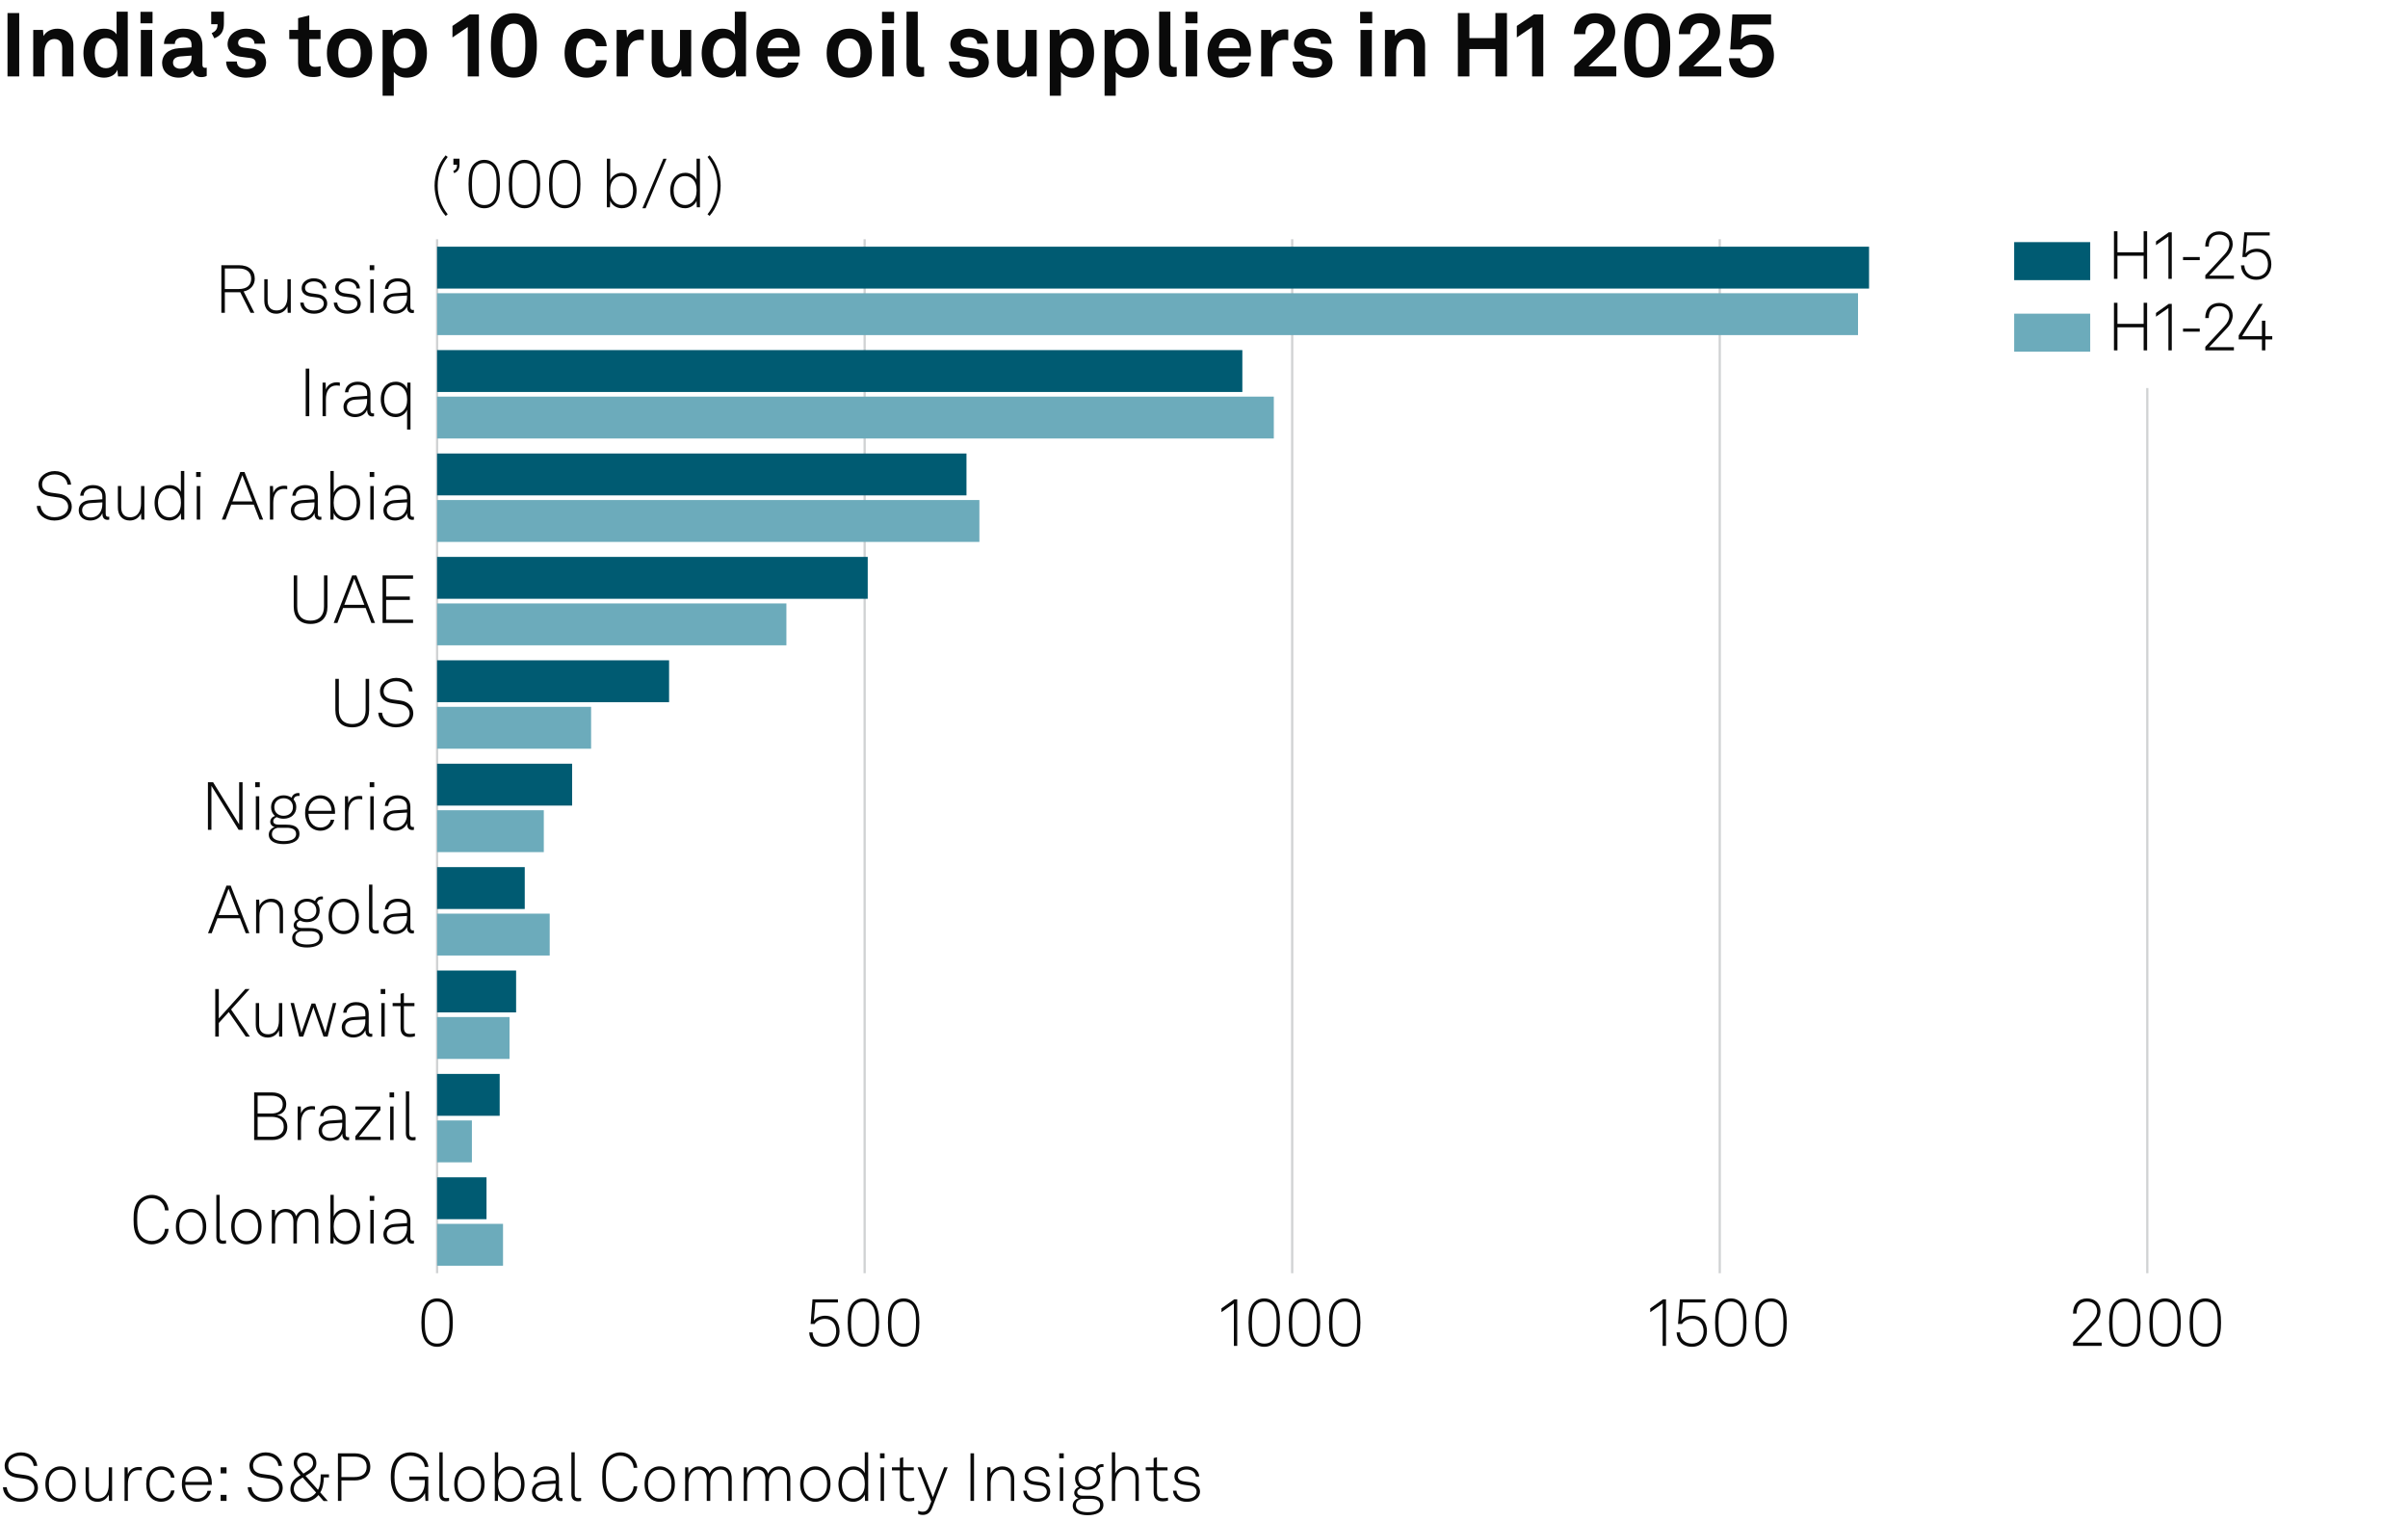 <?xml version="1.0" encoding="UTF-8"?>
<!-- Generator: Adobe Illustrator 29.6.0, SVG Export Plug-In . SVG Version: 9.03 Build 0)  -->
<svg version="1.0" x="0px" y="0px" viewBox="0 0 269.291 170.079" style="enable-background:new 0 0 269.291 170.079;" xml:space="preserve" xmlns="http://www.w3.org/2000/svg" xmlns:xlink="http://www.w3.org/1999/xlink">
<g id="Background">
	<rect style="fill:#FFFFFF;" width="269.291" height="170.079"/>
</g>
<g id="Graph">
	<g>
		<path style="fill:#0A0A0A;" d="M2.149,1.459v7.086h-1.31V1.459H2.149z"/>
		<path style="fill:#0A0A0A;" d="M3.719,3.348h1.089l0.06,0.68c0.31-0.56,0.95-0.819,1.549-0.819c1.109,0,1.789,0.77,1.789,1.859     v3.478h-1.25V5.356c0-0.609-0.29-0.989-0.87-0.989c-0.779,0-1.119,0.689-1.119,1.499v2.679h-1.25V3.348z"/>
		<path style="fill:#0A0A0A;" d="M10.219,8.175c-0.6-0.52-0.889-1.37-0.889-2.219c0-0.88,0.27-1.669,0.779-2.159     c0.39-0.379,0.919-0.589,1.559-0.589c0.75,0,1.189,0.33,1.37,0.64V1.309h1.249v7.236h-1.089l-0.07-0.74     c-0.2,0.59-0.85,0.88-1.489,0.88C11.069,8.685,10.579,8.485,10.219,8.175z M12.688,7.275c0.3-0.33,0.41-0.799,0.41-1.339     c0-0.52-0.1-0.97-0.39-1.31c-0.2-0.24-0.479-0.37-0.859-0.37c-0.39,0-0.67,0.14-0.87,0.39c-0.28,0.35-0.38,0.79-0.38,1.29     c0,0.5,0.11,1,0.41,1.329c0.2,0.22,0.47,0.36,0.84,0.36C12.218,7.625,12.498,7.485,12.688,7.275z"/>
		<path style="fill:#0A0A0A;" d="M17.059,1.319v1.29h-1.35v-1.29H17.059z M17.019,3.348v5.197h-1.27V3.348H17.019z"/>
		<path style="fill:#0A0A0A;" d="M18.13,7.056c0-0.949,0.7-1.579,1.859-1.659l1.429-0.1v-0.3c0-0.49-0.26-0.83-0.919-0.83     c-0.61,0-0.919,0.27-0.95,0.75H18.34c0-0.99,0.889-1.709,2.179-1.709c1.339,0,2.119,0.62,2.119,1.959v2.089     c0,0.24,0.11,0.33,0.32,0.33c0.06,0,0.12-0.01,0.16-0.02v0.919c-0.16,0.09-0.34,0.14-0.62,0.14c-0.54,0-0.87-0.31-0.95-0.76     c-0.24,0.42-0.799,0.82-1.539,0.82C18.77,8.685,18.13,7.905,18.13,7.056z M21.418,6.446v-0.23l-1.199,0.09     c-0.5,0.04-0.87,0.23-0.87,0.7c0,0.4,0.31,0.68,0.83,0.68C21.028,7.686,21.418,7.125,21.418,6.446z"/>
		<path style="fill:#0A0A0A;" d="M24.329,2.708H23.62V1.309h1.419v1.289c0,0.81-0.229,1.349-1.069,1.689l-0.3-0.58     C24.179,3.468,24.329,3.198,24.329,2.708z"/>
		<path style="fill:#0A0A0A;" d="M25.29,6.876h1.199c0,0.58,0.46,0.85,1.08,0.85c0.52,0,1.029-0.2,1.029-0.69     c0-0.28-0.19-0.49-0.54-0.54l-1.25-0.17c-0.859-0.12-1.359-0.72-1.359-1.359c0-1.059,0.95-1.759,2.119-1.759     c1.129,0,2.079,0.68,2.079,1.679h-1.189c0-0.479-0.38-0.739-0.89-0.739c-0.54,0-0.939,0.22-0.939,0.64c0,0.37,0.32,0.49,0.6,0.53     l1.109,0.15c0.819,0.11,1.419,0.66,1.419,1.479c0,1.159-1.039,1.739-2.229,1.739C26.269,8.685,25.29,7.975,25.29,6.876z"/>
		<path style="fill:#0A0A0A;" d="M33.339,7.086V4.377H32.35v-1.03h0.989V2.028l1.25-0.31v1.629h1.259v1.03h-1.259v2.528     c0,0.4,0.26,0.57,0.66,0.57c0.26,0,0.45-0.03,0.609-0.07v1.079c-0.27,0.1-0.569,0.13-0.869,0.13     C33.938,8.615,33.339,8.085,33.339,7.086z"/>
		<path style="fill:#0A0A0A;" d="M37.219,7.896c-0.42-0.47-0.66-1.04-0.66-1.949s0.24-1.479,0.66-1.949     c0.37-0.42,0.989-0.79,1.869-0.79s1.5,0.37,1.869,0.79c0.42,0.47,0.66,1.039,0.66,1.949s-0.24,1.479-0.66,1.949     c-0.37,0.419-0.99,0.79-1.869,0.79S37.589,8.315,37.219,7.896z M39.938,7.266c0.33-0.33,0.41-0.81,0.41-1.319     s-0.08-0.989-0.41-1.319c-0.18-0.18-0.46-0.33-0.85-0.33s-0.669,0.15-0.85,0.33c-0.33,0.33-0.41,0.81-0.41,1.319     s0.08,0.99,0.41,1.319c0.18,0.18,0.46,0.33,0.85,0.33S39.758,7.445,39.938,7.266z"/>
		<path style="fill:#0A0A0A;" d="M42.789,3.348h1.089l0.07,0.65c0.29-0.53,0.919-0.79,1.559-0.79c0.6,0,1.079,0.19,1.429,0.51     c0.56,0.509,0.81,1.349,0.81,2.219c0,0.929-0.28,1.759-0.85,2.259c-0.35,0.31-0.83,0.49-1.419,0.49c-0.75,0-1.189-0.33-1.439-0.64     v2.658h-1.25V3.348z M46.077,7.256c0.28-0.35,0.4-0.79,0.4-1.319c0-0.48-0.08-0.939-0.37-1.279c-0.21-0.24-0.46-0.4-0.859-0.4     c-0.38,0-0.63,0.14-0.85,0.38c-0.29,0.31-0.39,0.759-0.39,1.229c0,0.56,0.1,1.06,0.41,1.399c0.19,0.21,0.459,0.36,0.83,0.36     C45.627,7.625,45.897,7.476,46.077,7.256z"/>
		<path style="fill:#0A0A0A;" d="M50.599,4.188v-1.29l1.899-1.279h1.06v6.926h-1.25V3.028L50.599,4.188z"/>
		<path style="fill:#0A0A0A;" d="M55.769,8.065c-0.75-0.689-0.87-1.839-0.87-2.978c0-1.14,0.12-2.299,0.87-2.988     c0.379-0.35,0.909-0.62,1.699-0.62s1.33,0.27,1.699,0.62c0.76,0.699,0.87,1.849,0.87,2.988c0,1.139-0.11,2.279-0.87,2.978     c-0.37,0.34-0.91,0.62-1.699,0.62S56.148,8.415,55.769,8.065z M58.357,7.146c0.3-0.379,0.4-1.049,0.4-2.059     c0-0.76-0.02-1.629-0.43-2.099c-0.19-0.22-0.47-0.35-0.86-0.35c-0.39,0-0.669,0.14-0.859,0.36c-0.41,0.479-0.43,1.359-0.43,2.089     c0,1.049,0.12,1.719,0.43,2.089c0.2,0.24,0.48,0.35,0.859,0.35C57.868,7.525,58.158,7.406,58.357,7.146z"/>
		<path style="fill:#0A0A0A;" d="M63.739,7.865c-0.4-0.49-0.6-1.159-0.6-1.919c0-0.759,0.2-1.439,0.609-1.919     c0.37-0.44,0.99-0.819,1.849-0.819c1.269,0,2.189,0.779,2.249,1.959h-1.209c-0.05-0.56-0.41-0.88-1.01-0.88     c-0.41,0-0.68,0.15-0.849,0.34c-0.31,0.34-0.37,0.83-0.37,1.319s0.06,0.979,0.37,1.31c0.18,0.189,0.439,0.35,0.849,0.35     c0.59,0,0.959-0.34,1.01-0.87h1.209c-0.06,1.16-1.019,1.949-2.249,1.949C64.738,8.685,64.099,8.315,63.739,7.865z"/>
		<path style="fill:#0A0A0A;" d="M68.959,3.348h1.089l0.08,0.86c0.24-0.66,0.859-0.93,1.469-0.93c0.13,0,0.26,0.01,0.39,0.03v1.2     c-0.1-0.03-0.25-0.05-0.399-0.05c-0.93,0-1.37,0.6-1.37,1.569v2.519h-1.259V3.348z"/>
		<path style="fill:#0A0A0A;" d="M72.879,6.826V3.348h1.249v3.188c0,0.609,0.29,1,0.9,1c0.719,0,1.019-0.59,1.019-1.339V3.348h1.25     v5.197h-1.069l-0.06-0.78c-0.22,0.59-0.83,0.92-1.489,0.92C73.639,8.685,72.879,7.935,72.879,6.826z"/>
		<path style="fill:#0A0A0A;" d="M79.358,8.175c-0.6-0.52-0.889-1.37-0.889-2.219c0-0.88,0.27-1.669,0.779-2.159     c0.39-0.379,0.919-0.589,1.559-0.589c0.75,0,1.189,0.33,1.37,0.64V1.309h1.249v7.236h-1.089l-0.07-0.74     c-0.2,0.59-0.85,0.88-1.489,0.88C80.208,8.685,79.718,8.485,79.358,8.175z M81.827,7.275c0.3-0.33,0.41-0.799,0.41-1.339     c0-0.52-0.1-0.97-0.39-1.31c-0.2-0.24-0.479-0.37-0.859-0.37c-0.39,0-0.67,0.14-0.87,0.39c-0.28,0.35-0.38,0.79-0.38,1.29     c0,0.5,0.11,1,0.41,1.329c0.2,0.22,0.47,0.36,0.84,0.36C81.357,7.625,81.637,7.485,81.827,7.275z"/>
		<path style="fill:#0A0A0A;" d="M85.398,8.045c-0.53-0.5-0.81-1.25-0.81-2.099c0-0.83,0.28-1.579,0.8-2.079     c0.399-0.39,0.939-0.66,1.659-0.66c1.5,0,2.399,1.049,2.399,2.599c0,0.2-0.01,0.379-0.03,0.5h-3.578     c0,0.709,0.459,1.389,1.249,1.389c0.57,0,0.959-0.29,1.05-0.7h1.169c-0.15,1.02-1.079,1.689-2.199,1.689     C86.368,8.685,85.818,8.435,85.398,8.045z M88.197,5.396c0-0.77-0.45-1.199-1.119-1.199c-0.68,0-1.179,0.49-1.229,1.199H88.197z"/>
		<path style="fill:#0A0A0A;" d="M93.108,7.896c-0.42-0.47-0.66-1.04-0.66-1.949s0.24-1.479,0.66-1.949     c0.37-0.42,0.989-0.79,1.869-0.79s1.5,0.37,1.869,0.79c0.42,0.47,0.66,1.039,0.66,1.949s-0.24,1.479-0.66,1.949     c-0.37,0.419-0.99,0.79-1.869,0.79S93.478,8.315,93.108,7.896z M95.827,7.266c0.33-0.33,0.41-0.81,0.41-1.319     s-0.08-0.989-0.41-1.319c-0.18-0.18-0.459-0.33-0.85-0.33c-0.39,0-0.669,0.15-0.85,0.33c-0.33,0.33-0.41,0.81-0.41,1.319     s0.08,0.99,0.41,1.319c0.18,0.18,0.46,0.33,0.85,0.33C95.367,7.595,95.647,7.445,95.827,7.266z"/>
		<path style="fill:#0A0A0A;" d="M99.988,1.319v1.29h-1.35v-1.29H99.988z M99.948,3.348v5.197h-1.27V3.348H99.948z"/>
		<path style="fill:#0A0A0A;" d="M101.378,7.206V1.309h1.259v5.687c0,0.3,0.07,0.5,0.5,0.5c0.11,0,0.14-0.01,0.21-0.01v1.05     c-0.23,0.05-0.32,0.07-0.55,0.07C101.948,8.605,101.378,8.195,101.378,7.206z"/>
		<path style="fill:#0A0A0A;" d="M106.119,6.876h1.199c0,0.58,0.46,0.85,1.08,0.85c0.52,0,1.029-0.2,1.029-0.69     c0-0.28-0.19-0.49-0.54-0.54l-1.25-0.17c-0.859-0.12-1.359-0.72-1.359-1.359c0-1.059,0.95-1.759,2.119-1.759     c1.129,0,2.079,0.68,2.079,1.679h-1.189c0-0.479-0.38-0.739-0.89-0.739c-0.54,0-0.939,0.22-0.939,0.64c0,0.37,0.32,0.49,0.6,0.53     l1.109,0.15c0.819,0.11,1.419,0.66,1.419,1.479c0,1.159-1.039,1.739-2.229,1.739C107.098,8.685,106.119,7.975,106.119,6.876z"/>
		<path style="fill:#0A0A0A;" d="M111.519,6.826V3.348h1.249v3.188c0,0.609,0.29,1,0.9,1c0.719,0,1.019-0.59,1.019-1.339V3.348h1.25     v5.197h-1.069l-0.06-0.78c-0.22,0.59-0.83,0.92-1.489,0.92C112.278,8.685,111.519,7.935,111.519,6.826z"/>
		<path style="fill:#0A0A0A;" d="M117.398,3.348h1.089l0.07,0.65c0.29-0.53,0.919-0.79,1.559-0.79c0.6,0,1.079,0.19,1.429,0.51     c0.56,0.509,0.81,1.349,0.81,2.219c0,0.929-0.28,1.759-0.85,2.259c-0.35,0.31-0.83,0.49-1.419,0.49c-0.75,0-1.189-0.33-1.439-0.64     v2.658h-1.25V3.348z M120.687,7.256c0.28-0.35,0.4-0.79,0.4-1.319c0-0.48-0.08-0.939-0.37-1.279c-0.21-0.24-0.46-0.4-0.859-0.4     c-0.38,0-0.63,0.14-0.85,0.38c-0.29,0.31-0.39,0.759-0.39,1.229c0,0.56,0.1,1.06,0.41,1.399c0.19,0.21,0.459,0.36,0.83,0.36     C120.237,7.625,120.507,7.476,120.687,7.256z"/>
		<path style="fill:#0A0A0A;" d="M123.528,3.348h1.089l0.07,0.65c0.29-0.53,0.919-0.79,1.559-0.79c0.6,0,1.079,0.19,1.429,0.51     c0.56,0.509,0.81,1.349,0.81,2.219c0,0.929-0.28,1.759-0.85,2.259c-0.35,0.31-0.83,0.49-1.419,0.49c-0.75,0-1.189-0.33-1.439-0.64     v2.658h-1.25V3.348z M126.816,7.256c0.28-0.35,0.4-0.79,0.4-1.319c0-0.48-0.08-0.939-0.37-1.279c-0.21-0.24-0.46-0.4-0.859-0.4     c-0.38,0-0.63,0.14-0.85,0.38c-0.29,0.31-0.39,0.759-0.39,1.229c0,0.56,0.1,1.06,0.41,1.399c0.19,0.21,0.459,0.36,0.83,0.36     C126.367,7.625,126.637,7.476,126.816,7.256z"/>
		<path style="fill:#0A0A0A;" d="M129.628,7.206V1.309h1.259v5.687c0,0.3,0.07,0.5,0.5,0.5c0.109,0,0.14-0.01,0.21-0.01v1.05     c-0.23,0.05-0.32,0.07-0.55,0.07C130.198,8.605,129.628,8.195,129.628,7.206z"/>
		<path style="fill:#0A0A0A;" d="M133.918,1.319v1.29h-1.35v-1.29H133.918z M133.878,3.348v5.197h-1.27V3.348H133.878z"/>
		<path style="fill:#0A0A0A;" d="M135.848,8.045c-0.529-0.5-0.81-1.25-0.81-2.099c0-0.83,0.28-1.579,0.8-2.079     c0.399-0.39,0.939-0.66,1.659-0.66c1.499,0,2.398,1.049,2.398,2.599c0,0.2-0.01,0.379-0.03,0.5h-3.578     c0,0.709,0.46,1.389,1.25,1.389c0.569,0,0.959-0.29,1.049-0.7h1.17c-0.15,1.02-1.08,1.689-2.199,1.689     C136.817,8.685,136.268,8.435,135.848,8.045z M138.646,5.396c0-0.77-0.45-1.199-1.12-1.199c-0.679,0-1.179,0.49-1.229,1.199     H138.646z"/>
		<path style="fill:#0A0A0A;" d="M141.038,3.348h1.09l0.08,0.86c0.239-0.66,0.859-0.93,1.469-0.93c0.13,0,0.26,0.01,0.39,0.03v1.2     c-0.1-0.03-0.25-0.05-0.399-0.05c-0.93,0-1.369,0.6-1.369,1.569v2.519h-1.26V3.348z"/>
		<path style="fill:#0A0A0A;" d="M144.548,6.876h1.199c0,0.58,0.46,0.85,1.079,0.85c0.521,0,1.03-0.2,1.03-0.69     c0-0.28-0.19-0.49-0.54-0.54l-1.249-0.17c-0.86-0.12-1.359-0.72-1.359-1.359c0-1.059,0.949-1.759,2.118-1.759     c1.13,0,2.079,0.68,2.079,1.679h-1.189c0-0.479-0.38-0.739-0.89-0.739c-0.539,0-0.939,0.22-0.939,0.64c0,0.37,0.32,0.49,0.6,0.53     l1.109,0.15c0.82,0.11,1.42,0.66,1.42,1.479c0,1.159-1.04,1.739-2.229,1.739C145.527,8.685,144.548,7.975,144.548,6.876z"/>
		<path style="fill:#0A0A0A;" d="M153.457,1.319v1.29h-1.35v-1.29H153.457z M153.417,3.348v5.197h-1.27V3.348H153.417z"/>
		<path style="fill:#0A0A0A;" d="M154.878,3.348h1.09l0.06,0.68c0.31-0.56,0.949-0.819,1.549-0.819c1.109,0,1.789,0.77,1.789,1.859     v3.478h-1.249V5.356c0-0.609-0.29-0.989-0.869-0.989c-0.78,0-1.12,0.689-1.12,1.499v2.679h-1.249V3.348z"/>
		<path style="fill:#0A0A0A;" d="M164.327,1.459v2.798h2.908V1.459h1.289v7.086h-1.289V5.487h-2.908v3.058h-1.289V1.459H164.327z"/>
		<path style="fill:#0A0A0A;" d="M169.628,4.188v-1.29l1.899-1.279h1.059v6.926h-1.249V3.028L169.628,4.188z"/>
		<path style="fill:#0A0A0A;" d="M176.058,7.396l2.689-2.619c0.479-0.459,0.619-0.889,0.619-1.239c0-0.609-0.399-0.949-0.989-0.949     c-0.79,0-1.09,0.54-1.09,1.229h-1.269c0-1.439,0.929-2.338,2.378-2.338c1.27,0,2.239,0.77,2.239,2.089     c0,0.709-0.39,1.359-0.92,1.869l-2.068,1.979h3.108v1.129h-4.698V7.396z"/>
		<path style="fill:#0A0A0A;" d="M182.517,8.065c-0.749-0.689-0.869-1.839-0.869-2.978c0-1.14,0.12-2.299,0.869-2.988     c0.38-0.35,0.91-0.62,1.699-0.62c0.79,0,1.329,0.27,1.699,0.62c0.76,0.699,0.869,1.849,0.869,2.988     c0,1.139-0.109,2.279-0.869,2.978c-0.37,0.34-0.909,0.62-1.699,0.62C183.427,8.685,182.896,8.415,182.517,8.065z M185.105,7.146     c0.3-0.379,0.399-1.049,0.399-2.059c0-0.76-0.02-1.629-0.43-2.099c-0.189-0.22-0.47-0.35-0.859-0.35s-0.67,0.14-0.859,0.36     c-0.41,0.479-0.43,1.359-0.43,2.089c0,1.049,0.12,1.719,0.43,2.089c0.2,0.24,0.479,0.35,0.859,0.35     C184.616,7.525,184.905,7.406,185.105,7.146z"/>
		<path style="fill:#0A0A0A;" d="M187.787,7.396l2.689-2.619c0.479-0.459,0.619-0.889,0.619-1.239c0-0.609-0.399-0.949-0.989-0.949     c-0.79,0-1.09,0.54-1.09,1.229h-1.269c0-1.439,0.929-2.338,2.378-2.338c1.27,0,2.239,0.77,2.239,2.089     c0,0.709-0.39,1.359-0.92,1.869l-2.068,1.979h3.108v1.129h-4.698V7.396z"/>
		<path style="fill:#0A0A0A;" d="M193.357,6.516h1.25c0.06,0.669,0.56,1.06,1.249,1.06c0.829,0,1.249-0.59,1.249-1.339     c0-0.71-0.409-1.27-1.249-1.27c-0.43,0-0.859,0.21-1.09,0.56h-1.269l0.239-3.908h4.328v1.12h-3.278l-0.11,1.699     c0.311-0.37,0.8-0.569,1.459-0.569c1.449,0,2.249,0.999,2.249,2.318c0,1.469-0.97,2.499-2.538,2.499     C194.397,8.685,193.418,7.835,193.357,6.516z"/>
	</g>
	<g>
		<path style="fill:#0A0A0A;" d="M48.597,20.758c0-1.171,0.428-2.478,1.239-3.386l0.233,0.18c-0.736,0.946-1.119,1.974-1.119,3.206     c0,1.231,0.383,2.26,1.119,3.206l-0.233,0.18C49.025,23.235,48.597,21.929,48.597,20.758z"/>
		<path style="fill:#0A0A0A;" d="M51.11,18.416h-0.406v-0.668h0.684v0.683c0,0.443-0.166,0.766-0.601,0.931l-0.098-0.233     C51.013,18.979,51.11,18.776,51.11,18.416z"/>
		<path style="fill:#0A0A0A;" d="M53.045,22.86c-0.563-0.518-0.646-1.457-0.646-2.282c0-0.818,0.083-1.757,0.646-2.275     c0.255-0.232,0.608-0.428,1.111-0.428c0.503,0,0.864,0.188,1.111,0.428c0.556,0.533,0.646,1.457,0.646,2.275     c0,0.826-0.083,1.764-0.646,2.282c-0.248,0.232-0.608,0.428-1.111,0.428C53.653,23.288,53.3,23.092,53.045,22.86z M55.02,22.62     c0.488-0.458,0.518-1.359,0.518-2.042c0-0.676-0.023-1.577-0.518-2.035c-0.203-0.188-0.473-0.308-0.864-0.308     c-0.383,0-0.66,0.127-0.855,0.308c-0.496,0.458-0.518,1.359-0.518,2.035c0,0.683,0.022,1.584,0.518,2.042     c0.195,0.18,0.473,0.308,0.855,0.308C54.546,22.927,54.824,22.807,55.02,22.62z"/>
		<path style="fill:#0A0A0A;" d="M57.545,22.86c-0.563-0.518-0.646-1.457-0.646-2.282c0-0.818,0.083-1.757,0.646-2.275     c0.255-0.232,0.608-0.428,1.111-0.428c0.503,0,0.864,0.188,1.111,0.428c0.556,0.533,0.646,1.457,0.646,2.275     c0,0.826-0.083,1.764-0.646,2.282c-0.248,0.232-0.608,0.428-1.111,0.428C58.153,23.288,57.8,23.092,57.545,22.86z M59.52,22.62     c0.488-0.458,0.518-1.359,0.518-2.042c0-0.676-0.023-1.577-0.518-2.035c-0.203-0.188-0.473-0.308-0.864-0.308     c-0.383,0-0.66,0.127-0.855,0.308c-0.496,0.458-0.518,1.359-0.518,2.035c0,0.683,0.022,1.584,0.518,2.042     c0.195,0.18,0.473,0.308,0.855,0.308C59.046,22.927,59.324,22.807,59.52,22.62z"/>
		<path style="fill:#0A0A0A;" d="M62.045,22.86c-0.563-0.518-0.646-1.457-0.646-2.282c0-0.818,0.083-1.757,0.646-2.275     c0.255-0.232,0.608-0.428,1.111-0.428c0.503,0,0.864,0.188,1.111,0.428c0.556,0.533,0.646,1.457,0.646,2.275     c0,0.826-0.083,1.764-0.646,2.282c-0.248,0.232-0.608,0.428-1.111,0.428C62.653,23.288,62.3,23.092,62.045,22.86z M64.02,22.62     c0.488-0.458,0.518-1.359,0.518-2.042c0-0.676-0.023-1.577-0.518-2.035c-0.203-0.188-0.473-0.308-0.864-0.308     c-0.383,0-0.66,0.127-0.855,0.308c-0.496,0.458-0.518,1.359-0.518,2.035c0,0.683,0.022,1.584,0.518,2.042     c0.195,0.18,0.473,0.308,0.855,0.308C63.546,22.927,63.824,22.807,64.02,22.62z"/>
		<path style="fill:#0A0A0A;" d="M68.24,22.447l-0.03,0.736h-0.345v-5.435h0.375v2.425c0.195-0.518,0.743-0.849,1.291-0.849     c0.451,0,0.803,0.15,1.059,0.391c0.405,0.375,0.601,0.976,0.601,1.599c0,0.653-0.203,1.253-0.638,1.622     c-0.255,0.218-0.585,0.353-1.028,0.353C69.005,23.288,68.435,22.972,68.24,22.447z M70.289,22.657     c0.353-0.315,0.51-0.811,0.51-1.352c0-0.488-0.12-0.976-0.428-1.284c-0.203-0.203-0.473-0.33-0.841-0.33     c-0.353,0-0.616,0.112-0.811,0.292c-0.353,0.323-0.488,0.766-0.488,1.321c0,0.518,0.143,0.991,0.496,1.314     c0.195,0.18,0.451,0.3,0.788,0.3C69.846,22.92,70.102,22.822,70.289,22.657z"/>
		<path style="fill:#0A0A0A;" d="M72.199,23.288h-0.36l2.343-5.533h0.36L72.199,23.288z"/>
		<path style="fill:#0A0A0A;" d="M75.583,22.927c-0.436-0.368-0.631-0.968-0.631-1.614c0-0.616,0.195-1.194,0.601-1.577     c0.263-0.248,0.631-0.413,1.096-0.413c0.608,0,1.074,0.338,1.246,0.758v-2.334h0.383v5.435h-0.353l-0.03-0.713     c-0.21,0.503-0.758,0.818-1.276,0.818C76.175,23.288,75.837,23.145,75.583,22.927z M77.414,22.612     c0.353-0.323,0.488-0.788,0.488-1.306c0-0.555-0.127-0.991-0.48-1.313c-0.195-0.18-0.458-0.3-0.811-0.3     c-0.36,0-0.638,0.127-0.841,0.338c-0.3,0.315-0.436,0.795-0.436,1.276c0,0.533,0.15,1.043,0.511,1.344     c0.195,0.166,0.458,0.271,0.781,0.271C76.964,22.92,77.219,22.792,77.414,22.612z"/>
		<path style="fill:#0A0A0A;" d="M79.122,23.963c0.735-0.946,1.118-1.975,1.118-3.206c0-1.231-0.383-2.26-1.118-3.206l0.232-0.18     c0.811,0.908,1.239,2.214,1.239,3.386c0,1.171-0.428,2.478-1.239,3.386L79.122,23.963z"/>
	</g>
	<g>
		<path style="fill:#0A0A0A;" d="M0.331,166.305h0.42c0.09,0.766,0.676,1.262,1.547,1.262c0.863,0,1.539-0.436,1.539-1.188     c0-0.502-0.398-0.923-1.036-1.013l-0.901-0.128c-0.811-0.112-1.381-0.533-1.381-1.336c0-0.863,0.871-1.494,1.817-1.494     c1.028,0,1.764,0.646,1.832,1.517H3.769c-0.105-0.751-0.706-1.142-1.449-1.142c-0.781,0-1.396,0.459-1.396,1.104     c0,0.615,0.443,0.855,1.014,0.939l0.916,0.127c0.818,0.113,1.389,0.676,1.389,1.412c0,0.945-0.833,1.576-1.944,1.576     C1.239,167.941,0.375,167.28,0.331,166.305z"/>
		<path style="fill:#0A0A0A;" d="M5.648,167.498c-0.413-0.398-0.571-0.893-0.571-1.539c0-0.639,0.158-1.141,0.571-1.539     c0.27-0.255,0.646-0.443,1.126-0.443s0.856,0.188,1.126,0.443c0.413,0.398,0.57,0.9,0.57,1.539c0,0.646-0.158,1.141-0.57,1.539     c-0.271,0.256-0.646,0.443-1.126,0.443S5.918,167.754,5.648,167.498z M7.638,167.242c0.353-0.345,0.451-0.787,0.451-1.283     c0-0.488-0.098-0.938-0.451-1.283c-0.203-0.203-0.488-0.33-0.863-0.33s-0.661,0.127-0.863,0.33     c-0.353,0.345-0.45,0.795-0.45,1.283c0,0.496,0.097,0.938,0.45,1.283c0.203,0.203,0.488,0.331,0.863,0.331     S7.435,167.445,7.638,167.242z"/>
		<path style="fill:#0A0A0A;" d="M9.571,166.508v-2.426h0.375v2.402c0,0.653,0.323,1.089,0.983,1.089     c0.871,0,1.231-0.698,1.231-1.539v-1.952h0.375v3.754h-0.345l-0.03-0.705c-0.21,0.494-0.69,0.811-1.254,0.811     C10.059,167.941,9.571,167.348,9.571,166.508z"/>
		<path style="fill:#0A0A0A;" d="M13.928,164.082h0.345l0.03,0.773c0.165-0.525,0.675-0.811,1.208-0.811c0.113,0,0.24,0,0.353,0.037     v0.361c-0.12-0.031-0.248-0.038-0.368-0.038c-0.871,0-1.193,0.721-1.193,1.554v1.877h-0.375V164.082z"/>
		<path style="fill:#0A0A0A;" d="M16.891,167.49c-0.398-0.397-0.541-0.893-0.541-1.531c0-0.646,0.135-1.148,0.541-1.539     c0.27-0.263,0.653-0.443,1.133-0.443c0.796,0,1.404,0.488,1.494,1.27h-0.398c-0.083-0.518-0.511-0.9-1.096-0.9     c-0.368,0-0.661,0.119-0.863,0.322c-0.353,0.353-0.428,0.795-0.428,1.291c0,0.488,0.083,0.932,0.435,1.283     c0.203,0.203,0.496,0.324,0.863,0.324c0.586,0,1.014-0.384,1.096-0.902h0.391c-0.098,0.773-0.706,1.27-1.494,1.27     C17.544,167.934,17.161,167.761,16.891,167.49z"/>
		<path style="fill:#0A0A0A;" d="M20.836,167.416c-0.308-0.361-0.496-0.871-0.496-1.441c0-0.474,0.075-0.939,0.375-1.337     c0.323-0.428,0.766-0.661,1.314-0.661c1.036,0,1.659,0.826,1.659,1.824c0,0.091,0,0.143-0.007,0.248h-2.965     c0.015,0.834,0.503,1.531,1.344,1.531c0.593,0,1.059-0.39,1.148-0.87h0.391c-0.113,0.706-0.789,1.231-1.539,1.231     C21.519,167.941,21.083,167.701,20.836,167.416z M23.298,165.711c-0.015-0.713-0.458-1.381-1.269-1.381     c-0.796,0-1.292,0.646-1.307,1.381H23.298z"/>
		<path style="fill:#0A0A0A;" d="M25.336,164.082v0.676h-0.661v-0.676H25.336z M25.336,167.16v0.676h-0.661v-0.676H25.336z"/>
		<path style="fill:#0A0A0A;" d="M27.705,166.305h0.421c0.09,0.766,0.675,1.262,1.546,1.262c0.863,0,1.539-0.436,1.539-1.188     c0-0.502-0.398-0.923-1.036-1.013l-0.901-0.128c-0.811-0.112-1.381-0.533-1.381-1.336c0-0.863,0.871-1.494,1.817-1.494     c1.028,0,1.764,0.646,1.832,1.517h-0.398c-0.105-0.751-0.706-1.142-1.449-1.142c-0.781,0-1.396,0.459-1.396,1.104     c0,0.615,0.443,0.855,1.014,0.939l0.916,0.127c0.818,0.113,1.389,0.676,1.389,1.412c0,0.945-0.833,1.576-1.944,1.576     C28.613,167.941,27.75,167.28,27.705,166.305z"/>
		<path style="fill:#0A0A0A;" d="M32.475,166.529c0-0.593,0.292-1.035,0.795-1.358l0.338-0.218l-0.345-0.391     c-0.285-0.322-0.413-0.607-0.413-0.969c0-0.66,0.541-1.163,1.269-1.163c0.713,0,1.261,0.458,1.261,1.179     c0,0.518-0.278,0.841-0.683,1.096l-0.526,0.33l1.389,1.562c0.203-0.323,0.3-0.849,0.3-1.404v-0.322h0.931v0.338h-0.57     c-0.008,0.54-0.135,1.291-0.405,1.674l0.855,0.969h-0.48l-0.578-0.669c-0.36,0.45-0.938,0.767-1.591,0.767     C33.196,167.949,32.475,167.378,32.475,166.529z M35.35,166.897l-1.501-1.675l-0.338,0.219c-0.39,0.248-0.653,0.6-0.653,1.066     c0,0.623,0.556,1.065,1.164,1.065C34.607,167.573,35.058,167.288,35.35,166.897z M34.509,164.412     c0.285-0.18,0.503-0.465,0.503-0.803c0-0.496-0.375-0.834-0.893-0.834c-0.473,0-0.894,0.309-0.894,0.818     c0,0.285,0.135,0.519,0.36,0.781l0.345,0.405L34.509,164.412z"/>
		<path style="fill:#0A0A0A;" d="M39.662,162.514c0.983,0,1.749,0.473,1.749,1.516c0,1.044-0.766,1.518-1.749,1.518h-1.479v2.289     h-0.391v-5.322H39.662z M41.006,164.029c0-0.825-0.593-1.141-1.366-1.141h-1.457v2.282h1.457     C40.413,165.171,41.006,164.855,41.006,164.029z"/>
		<path style="fill:#0A0A0A;" d="M44.431,167.371c-0.593-0.571-0.729-1.435-0.729-2.193c0-0.766,0.12-1.613,0.729-2.184     c0.353-0.33,0.855-0.586,1.456-0.586c0.571,0,1.051,0.172,1.396,0.458c0.36,0.292,0.585,0.706,0.623,1.171h-0.405     c-0.03-0.322-0.158-0.586-0.36-0.788c-0.3-0.3-0.75-0.458-1.246-0.458c-0.48,0-0.871,0.173-1.156,0.443     c-0.518,0.495-0.623,1.291-0.623,1.943c0,0.646,0.098,1.486,0.63,1.96c0.3,0.271,0.684,0.421,1.141,0.421     c1.089,0,1.622-0.773,1.622-1.84v-0.218h-1.734v-0.383h2.117v2.718h-0.308l-0.06-0.879c-0.248,0.557-0.856,0.984-1.637,0.984     C45.286,167.941,44.776,167.701,44.431,167.371z"/>
		<path style="fill:#0A0A0A;" d="M49.132,167.086V162.4h0.375v4.67c0,0.256,0.075,0.45,0.39,0.45c0.15,0,0.218-0.007,0.323-0.022     v0.338c-0.083,0.022-0.181,0.045-0.338,0.045C49.403,167.881,49.132,167.633,49.132,167.086z"/>
		<path style="fill:#0A0A0A;" d="M51.368,167.498c-0.413-0.398-0.57-0.893-0.57-1.539c0-0.639,0.157-1.141,0.57-1.539     c0.271-0.255,0.646-0.443,1.126-0.443s0.856,0.188,1.126,0.443c0.413,0.398,0.571,0.9,0.571,1.539     c0,0.646-0.158,1.141-0.571,1.539c-0.27,0.256-0.646,0.443-1.126,0.443S51.638,167.754,51.368,167.498z M53.357,167.242     c0.353-0.345,0.451-0.787,0.451-1.283c0-0.488-0.098-0.938-0.451-1.283c-0.203-0.203-0.488-0.33-0.863-0.33     c-0.375,0-0.661,0.127-0.863,0.33c-0.353,0.345-0.45,0.795-0.45,1.283c0,0.496,0.098,0.938,0.45,1.283     c0.203,0.203,0.488,0.331,0.863,0.331C52.869,167.573,53.154,167.445,53.357,167.242z"/>
		<path style="fill:#0A0A0A;" d="M55.71,167.1l-0.03,0.736h-0.345V162.4h0.375v2.426c0.195-0.519,0.743-0.85,1.291-0.85     c0.451,0,0.803,0.15,1.059,0.391c0.405,0.375,0.601,0.977,0.601,1.6c0,0.652-0.203,1.254-0.638,1.621     c-0.255,0.219-0.585,0.354-1.028,0.354C56.476,167.941,55.905,167.625,55.71,167.1z M57.76,167.311     c0.353-0.315,0.51-0.811,0.51-1.352c0-0.488-0.12-0.977-0.428-1.283c-0.203-0.203-0.473-0.33-0.841-0.33     c-0.353,0-0.616,0.111-0.811,0.292c-0.353,0.323-0.488,0.767-0.488,1.321c0,0.518,0.143,0.991,0.496,1.314     c0.195,0.18,0.451,0.3,0.788,0.3C57.317,167.573,57.572,167.476,57.76,167.311z"/>
		<path style="fill:#0A0A0A;" d="M59.49,166.793c0-0.668,0.51-1.082,1.261-1.135l1.382-0.098v-0.33c0-0.631-0.458-0.9-1.036-0.9     c-0.563,0-1.029,0.27-1.066,0.834h-0.375c0.052-0.773,0.676-1.188,1.426-1.188c0.856,0,1.426,0.421,1.426,1.284v1.854     c0,0.256,0.038,0.405,0.293,0.405c0.03,0,0.075,0,0.105-0.007v0.33c-0.052,0.015-0.12,0.021-0.18,0.021     c-0.465,0-0.593-0.352-0.593-0.75c-0.203,0.533-0.773,0.826-1.352,0.826C60.053,167.941,59.49,167.498,59.49,166.793z      M62.132,166.102v-0.195l-1.344,0.083c-0.578,0.038-0.916,0.353-0.916,0.796c0,0.525,0.405,0.811,0.938,0.811     C61.757,167.596,62.132,166.83,62.132,166.102z"/>
		<path style="fill:#0A0A0A;" d="M63.899,167.086V162.4h0.375v4.67c0,0.256,0.075,0.45,0.39,0.45c0.15,0,0.218-0.007,0.323-0.022     v0.338c-0.083,0.022-0.18,0.045-0.337,0.045C64.17,167.881,63.899,167.633,63.899,167.086z"/>
		<path style="fill:#0A0A0A;" d="M67.973,167.355c-0.571-0.578-0.623-1.426-0.623-2.185s0.052-1.599,0.623-2.177     c0.368-0.368,0.893-0.586,1.404-0.586c1.021,0,1.802,0.713,1.892,1.734h-0.405c-0.067-0.789-0.646-1.352-1.486-1.352     c-0.473,0-0.833,0.173-1.119,0.465c-0.48,0.496-0.503,1.277-0.503,1.915s0.03,1.427,0.51,1.922c0.293,0.3,0.668,0.466,1.111,0.466     c0.841,0,1.419-0.563,1.486-1.352h0.405c-0.083,1.043-0.893,1.734-1.892,1.734C68.866,167.941,68.34,167.723,67.973,167.355z"/>
		<path style="fill:#0A0A0A;" d="M72.652,167.498c-0.413-0.398-0.571-0.893-0.571-1.539c0-0.639,0.158-1.141,0.571-1.539     c0.27-0.255,0.646-0.443,1.126-0.443s0.856,0.188,1.126,0.443c0.413,0.398,0.57,0.9,0.57,1.539c0,0.646-0.158,1.141-0.57,1.539     c-0.271,0.256-0.646,0.443-1.126,0.443S72.922,167.754,72.652,167.498z M74.642,167.242c0.353-0.345,0.451-0.787,0.451-1.283     c0-0.488-0.098-0.938-0.451-1.283c-0.203-0.203-0.488-0.33-0.863-0.33s-0.661,0.127-0.863,0.33     c-0.353,0.345-0.45,0.795-0.45,1.283c0,0.496,0.097,0.938,0.45,1.283c0.203,0.203,0.488,0.331,0.863,0.331     S74.439,167.445,74.642,167.242z"/>
		<path style="fill:#0A0A0A;" d="M76.62,164.082h0.345l0.03,0.736c0.172-0.504,0.63-0.842,1.178-0.842     c0.646,0,1.021,0.331,1.171,0.812c0.203-0.466,0.608-0.812,1.239-0.812c0.878,0,1.246,0.578,1.246,1.382v2.478h-0.375v-2.432     c0-0.662-0.255-1.074-0.908-1.074c-0.706,0-1.119,0.623-1.119,1.381v2.125h-0.39v-2.432c0-0.662-0.286-1.074-0.909-1.074     c-0.721,0-1.133,0.676-1.133,1.479v2.027H76.62V164.082z"/>
		<path style="fill:#0A0A0A;" d="M83.174,164.082h0.345l0.03,0.736c0.172-0.504,0.63-0.842,1.178-0.842     c0.646,0,1.021,0.331,1.171,0.812c0.203-0.466,0.608-0.812,1.239-0.812c0.878,0,1.246,0.578,1.246,1.382v2.478h-0.375v-2.432     c0-0.662-0.255-1.074-0.908-1.074c-0.706,0-1.119,0.623-1.119,1.381v2.125h-0.39v-2.432c0-0.662-0.286-1.074-0.909-1.074     c-0.721,0-1.133,0.676-1.133,1.479v2.027h-0.375V164.082z"/>
		<path style="fill:#0A0A0A;" d="M90.052,167.498c-0.413-0.398-0.57-0.893-0.57-1.539c0-0.639,0.157-1.141,0.57-1.539     c0.271-0.255,0.646-0.443,1.126-0.443s0.856,0.188,1.126,0.443c0.413,0.398,0.571,0.9,0.571,1.539     c0,0.646-0.158,1.141-0.571,1.539c-0.27,0.256-0.646,0.443-1.126,0.443S90.323,167.754,90.052,167.498z M92.042,167.242     c0.353-0.345,0.451-0.787,0.451-1.283c0-0.488-0.098-0.938-0.451-1.283c-0.203-0.203-0.488-0.33-0.863-0.33     c-0.375,0-0.661,0.127-0.863,0.33c-0.353,0.345-0.45,0.795-0.45,1.283c0,0.496,0.098,0.938,0.45,1.283     c0.203,0.203,0.488,0.331,0.863,0.331C91.554,167.573,91.839,167.445,92.042,167.242z"/>
		<path style="fill:#0A0A0A;" d="M94.395,167.58c-0.436-0.367-0.631-0.968-0.631-1.613c0-0.615,0.195-1.193,0.601-1.576     c0.263-0.248,0.631-0.414,1.096-0.414c0.608,0,1.073,0.338,1.246,0.759V162.4h0.383v5.436h-0.353l-0.03-0.713     c-0.21,0.502-0.758,0.818-1.276,0.818C94.987,167.941,94.649,167.799,94.395,167.58z M96.226,167.266     c0.353-0.323,0.488-0.789,0.488-1.307c0-0.555-0.128-0.99-0.48-1.313c-0.195-0.181-0.458-0.3-0.811-0.3     c-0.36,0-0.638,0.127-0.841,0.338c-0.3,0.314-0.436,0.795-0.436,1.275c0,0.533,0.15,1.043,0.511,1.344     c0.195,0.166,0.458,0.271,0.781,0.271C95.776,167.573,96.031,167.445,96.226,167.266z"/>
		<path style="fill:#0A0A0A;" d="M98.924,162.514v0.555h-0.511v-0.555H98.924z M98.864,164.082v3.754h-0.383v-3.754H98.864z"/>
		<path style="fill:#0A0A0A;" d="M100.634,166.859v-2.432h-0.886v-0.346h0.886v-1.035l0.375-0.091v1.126h1.179v0.346h-1.179v2.38     c0,0.413,0.127,0.728,0.675,0.728c0.203,0,0.36-0.021,0.556-0.066v0.33c-0.188,0.06-0.375,0.09-0.585,0.09     C100.919,167.889,100.634,167.461,100.634,166.859z"/>
		<path style="fill:#0A0A0A;" d="M102.681,169.3v-0.368c0.135,0.068,0.3,0.113,0.488,0.113c0.36,0,0.586-0.166,0.758-0.602     l0.218-0.547l-1.531-3.814h0.413l1.299,3.334l1.254-3.334h0.398l-1.719,4.49c-0.233,0.607-0.571,0.832-1.066,0.832     C102.952,169.404,102.741,169.338,102.681,169.3z"/>
		<path style="fill:#0A0A0A;" d="M108.929,162.514v5.322h-0.397v-5.322H108.929z"/>
		<path style="fill:#0A0A0A;" d="M110.414,164.082h0.346l0.029,0.721c0.195-0.518,0.781-0.826,1.307-0.826     c0.855,0,1.329,0.571,1.329,1.404v2.455h-0.376v-2.418c0-0.63-0.322-1.072-0.991-1.072c-0.833,0-1.269,0.689-1.269,1.523v1.967     h-0.375V164.082z"/>
		<path style="fill:#0A0A0A;" d="M114.433,166.695h0.383c0.061,0.615,0.548,0.885,1.164,0.885c0.623,0,1.088-0.27,1.088-0.78     c0-0.33-0.232-0.608-0.69-0.668l-0.729-0.098c-0.63-0.083-1.059-0.383-1.059-0.954c0-0.668,0.646-1.104,1.352-1.104     c0.811,0,1.396,0.467,1.419,1.142h-0.375c-0.053-0.54-0.496-0.788-1.044-0.788s-0.969,0.293-0.969,0.713     c0,0.309,0.166,0.541,0.729,0.615l0.713,0.098c0.706,0.098,1.036,0.571,1.036,1.021c0,0.766-0.69,1.164-1.471,1.164     C115.086,167.941,114.47,167.469,114.433,166.695z"/>
		<path style="fill:#0A0A0A;" d="M118.963,162.514v0.555h-0.51v-0.555H118.963z M118.904,164.082v3.754h-0.383v-3.754H118.904z"/>
		<path style="fill:#0A0A0A;" d="M119.968,168.369c0-0.391,0.256-0.729,0.661-0.841c-0.285-0.06-0.496-0.308-0.496-0.586     c0-0.315,0.218-0.548,0.526-0.661c-0.271-0.225-0.436-0.562-0.436-0.982c0-0.811,0.646-1.322,1.403-1.322     c0.338,0,0.646,0.098,0.901,0.264c0.09-0.33,0.397-0.518,0.735-0.518c0.045,0,0.105,0.007,0.143,0.014v0.316     c-0.037-0.008-0.098-0.008-0.143-0.008c-0.271,0-0.465,0.15-0.518,0.405c0.188,0.218,0.3,0.503,0.3,0.849     c0,0.811-0.638,1.299-1.419,1.299c-0.285,0-0.548-0.061-0.766-0.181c-0.202,0.083-0.391,0.226-0.391,0.45     c0,0.346,0.376,0.391,0.676,0.391h0.773c0.578,0,0.938,0.098,1.193,0.338c0.181,0.173,0.286,0.375,0.286,0.691     c0,0.84-0.879,1.148-1.772,1.148C120.705,169.436,119.968,169.112,119.968,168.369z M123.024,168.301     c0-0.54-0.488-0.689-1.073-0.689h-1.006c-0.338,0.082-0.623,0.285-0.623,0.721c0,0.585,0.653,0.766,1.313,0.766     C122.348,169.098,123.024,168.917,123.024,168.301z M122.671,165.299c0-0.623-0.458-0.991-1.044-0.991     c-0.562,0-1.036,0.368-1.036,0.991c0,0.615,0.451,0.969,1.036,0.969C122.213,166.268,122.671,165.914,122.671,165.299z"/>
		<path style="fill:#0A0A0A;" d="M124.716,162.4v2.373c0.211-0.48,0.766-0.797,1.292-0.797c0.855,0,1.344,0.541,1.344,1.382v2.478     h-0.376v-2.455c0-0.66-0.315-1.051-0.991-1.051c-0.915,0-1.269,0.818-1.269,1.629v1.877h-0.375V162.4H124.716z"/>
		<path style="fill:#0A0A0A;" d="M129.014,166.859v-2.432h-0.886v-0.346h0.886v-1.035l0.375-0.091v1.126h1.179v0.346h-1.179v2.38     c0,0.413,0.128,0.728,0.676,0.728c0.203,0,0.36-0.021,0.556-0.066v0.33c-0.188,0.06-0.375,0.09-0.585,0.09     C129.299,167.889,129.014,167.461,129.014,166.859z"/>
		<path style="fill:#0A0A0A;" d="M131.181,166.695h0.383c0.061,0.615,0.548,0.885,1.164,0.885c0.623,0,1.088-0.27,1.088-0.78     c0-0.33-0.232-0.608-0.69-0.668l-0.729-0.098c-0.63-0.083-1.059-0.383-1.059-0.954c0-0.668,0.646-1.104,1.352-1.104     c0.811,0,1.396,0.467,1.419,1.142h-0.375c-0.053-0.54-0.496-0.788-1.044-0.788s-0.969,0.293-0.969,0.713     c0,0.309,0.166,0.541,0.729,0.615l0.713,0.098c0.706,0.098,1.036,0.571,1.036,1.021c0,0.766-0.69,1.164-1.471,1.164     C131.834,167.941,131.218,167.469,131.181,166.695z"/>
	</g>
	<g>
		<g>
			<g>
				<path style="fill:#0A0A0A;" d="M47.772,150.177c-0.563-0.518-0.646-1.456-0.646-2.282c0-0.817,0.083-1.756,0.646-2.274       c0.255-0.232,0.608-0.428,1.111-0.428c0.503,0,0.864,0.188,1.111,0.428c0.556,0.533,0.646,1.457,0.646,2.274       c0,0.826-0.083,1.765-0.646,2.282c-0.248,0.233-0.608,0.429-1.111,0.429C48.38,150.605,48.027,150.41,47.772,150.177z        M49.747,149.937c0.488-0.457,0.518-1.358,0.518-2.042c0-0.675-0.023-1.576-0.518-2.034c-0.203-0.188-0.473-0.308-0.864-0.308       c-0.383,0-0.66,0.128-0.855,0.308c-0.496,0.458-0.518,1.359-0.518,2.034c0,0.684,0.022,1.585,0.518,2.042       c0.195,0.181,0.473,0.309,0.855,0.309C49.273,150.245,49.551,150.125,49.747,149.937z"/>
			</g>
			<g>
				<path style="fill:#0A0A0A;" d="M90.497,148.991h0.375c0.038,0.735,0.548,1.254,1.336,1.254c0.833,0,1.306-0.586,1.306-1.374       c0-0.759-0.413-1.389-1.246-1.389c-0.465,0-0.923,0.18-1.171,0.57h-0.443l0.21-2.755h2.845v0.353h-2.522l-0.172,2.026       c0.285-0.367,0.788-0.548,1.253-0.548c1.074,0,1.622,0.751,1.622,1.742c0,0.945-0.593,1.734-1.682,1.734       C91.172,150.605,90.519,149.907,90.497,148.991z"/>
				<path style="fill:#0A0A0A;" d="M95.447,150.177c-0.563-0.518-0.646-1.456-0.646-2.282c0-0.817,0.083-1.756,0.646-2.274       c0.255-0.232,0.608-0.428,1.111-0.428c0.503,0,0.864,0.188,1.111,0.428c0.556,0.533,0.646,1.457,0.646,2.274       c0,0.826-0.083,1.765-0.646,2.282c-0.248,0.233-0.608,0.429-1.111,0.429C96.055,150.605,95.702,150.41,95.447,150.177z        M97.421,149.937c0.488-0.457,0.518-1.358,0.518-2.042c0-0.675-0.023-1.576-0.518-2.034c-0.203-0.188-0.473-0.308-0.864-0.308       c-0.383,0-0.66,0.128-0.855,0.308c-0.496,0.458-0.518,1.359-0.518,2.034c0,0.684,0.022,1.585,0.518,2.042       c0.195,0.181,0.473,0.309,0.855,0.309C96.948,150.245,97.226,150.125,97.421,149.937z"/>
				<path style="fill:#0A0A0A;" d="M99.947,150.177c-0.563-0.518-0.646-1.456-0.646-2.282c0-0.817,0.083-1.756,0.646-2.274       c0.255-0.232,0.608-0.428,1.111-0.428c0.503,0,0.864,0.188,1.111,0.428c0.556,0.533,0.646,1.457,0.646,2.274       c0,0.826-0.083,1.765-0.646,2.282c-0.248,0.233-0.608,0.429-1.111,0.429C100.555,150.605,100.202,150.41,99.947,150.177z        M101.921,149.937c0.488-0.457,0.518-1.358,0.518-2.042c0-0.675-0.023-1.576-0.518-2.034c-0.203-0.188-0.473-0.308-0.864-0.308       c-0.383,0-0.66,0.128-0.855,0.308c-0.496,0.458-0.518,1.359-0.518,2.034c0,0.684,0.022,1.585,0.518,2.042       c0.195,0.181,0.473,0.309,0.855,0.309C101.448,150.245,101.726,150.125,101.921,149.937z"/>
			</g>
			<g>
				<path style="fill:#0A0A0A;" d="M136.597,146.731v-0.421l1.427-1.013h0.338v5.202h-0.376v-4.737L136.597,146.731z"/>
				<path style="fill:#0A0A0A;" d="M140.273,150.177c-0.563-0.518-0.646-1.456-0.646-2.282c0-0.817,0.083-1.756,0.646-2.274       c0.255-0.232,0.607-0.428,1.11-0.428s0.863,0.188,1.111,0.428c0.556,0.533,0.646,1.457,0.646,2.274       c0,0.826-0.082,1.765-0.646,2.282c-0.248,0.233-0.608,0.429-1.111,0.429S140.528,150.41,140.273,150.177z M142.247,149.937       c0.488-0.457,0.519-1.358,0.519-2.042c0-0.675-0.022-1.576-0.519-2.034c-0.202-0.188-0.473-0.308-0.863-0.308       c-0.383,0-0.66,0.128-0.855,0.308c-0.495,0.458-0.519,1.359-0.519,2.034c0,0.684,0.023,1.585,0.519,2.042       c0.195,0.181,0.473,0.309,0.855,0.309C141.774,150.245,142.052,150.125,142.247,149.937z"/>
				<path style="fill:#0A0A0A;" d="M144.773,150.177c-0.563-0.518-0.646-1.456-0.646-2.282c0-0.817,0.083-1.756,0.646-2.274       c0.255-0.232,0.607-0.428,1.11-0.428s0.863,0.188,1.111,0.428c0.556,0.533,0.646,1.457,0.646,2.274       c0,0.826-0.082,1.765-0.646,2.282c-0.248,0.233-0.608,0.429-1.111,0.429S145.028,150.41,144.773,150.177z M146.747,149.937       c0.488-0.457,0.519-1.358,0.519-2.042c0-0.675-0.022-1.576-0.519-2.034c-0.202-0.188-0.473-0.308-0.863-0.308       c-0.383,0-0.66,0.128-0.855,0.308c-0.495,0.458-0.519,1.359-0.519,2.034c0,0.684,0.023,1.585,0.519,2.042       c0.195,0.181,0.473,0.309,0.855,0.309C146.274,150.245,146.552,150.125,146.747,149.937z"/>
				<path style="fill:#0A0A0A;" d="M149.273,150.177c-0.563-0.518-0.646-1.456-0.646-2.282c0-0.817,0.083-1.756,0.646-2.274       c0.255-0.232,0.607-0.428,1.11-0.428s0.863,0.188,1.111,0.428c0.556,0.533,0.646,1.457,0.646,2.274       c0,0.826-0.082,1.765-0.646,2.282c-0.248,0.233-0.608,0.429-1.111,0.429S149.528,150.41,149.273,150.177z M151.247,149.937       c0.488-0.457,0.519-1.358,0.519-2.042c0-0.675-0.022-1.576-0.519-2.034c-0.202-0.188-0.473-0.308-0.863-0.308       c-0.383,0-0.66,0.128-0.855,0.308c-0.495,0.458-0.519,1.359-0.519,2.034c0,0.684,0.023,1.585,0.519,2.042       c0.195,0.181,0.473,0.309,0.855,0.309C150.774,150.245,151.052,150.125,151.247,149.937z"/>
			</g>
			<g>
				<path style="fill:#0A0A0A;" d="M184.549,146.731v-0.421l1.427-1.013h0.338v5.202h-0.376v-4.737L184.549,146.731z"/>
				<path style="fill:#0A0A0A;" d="M187.497,148.991h0.375c0.038,0.735,0.548,1.254,1.337,1.254c0.833,0,1.306-0.586,1.306-1.374       c0-0.759-0.413-1.389-1.246-1.389c-0.466,0-0.923,0.18-1.171,0.57h-0.443l0.211-2.755h2.845v0.353h-2.522l-0.173,2.026       c0.285-0.367,0.788-0.548,1.254-0.548c1.073,0,1.622,0.751,1.622,1.742c0,0.945-0.594,1.734-1.682,1.734       C188.173,150.605,187.52,149.907,187.497,148.991z"/>
				<path style="fill:#0A0A0A;" d="M192.447,150.177c-0.562-0.518-0.646-1.456-0.646-2.282c0-0.817,0.083-1.756,0.646-2.274       c0.256-0.232,0.608-0.428,1.111-0.428s0.863,0.188,1.111,0.428c0.556,0.533,0.646,1.457,0.646,2.274       c0,0.826-0.082,1.765-0.646,2.282c-0.248,0.233-0.608,0.429-1.111,0.429S192.703,150.41,192.447,150.177z M194.422,149.937       c0.488-0.457,0.519-1.358,0.519-2.042c0-0.675-0.022-1.576-0.519-2.034c-0.202-0.188-0.473-0.308-0.863-0.308       c-0.383,0-0.66,0.128-0.855,0.308c-0.496,0.458-0.519,1.359-0.519,2.034c0,0.684,0.022,1.585,0.519,2.042       c0.195,0.181,0.473,0.309,0.855,0.309C193.949,150.245,194.227,150.125,194.422,149.937z"/>
				<path style="fill:#0A0A0A;" d="M196.947,150.177c-0.562-0.518-0.646-1.456-0.646-2.282c0-0.817,0.083-1.756,0.646-2.274       c0.256-0.232,0.608-0.428,1.111-0.428s0.863,0.188,1.111,0.428c0.556,0.533,0.646,1.457,0.646,2.274       c0,0.826-0.082,1.765-0.646,2.282c-0.248,0.233-0.608,0.429-1.111,0.429S197.203,150.41,196.947,150.177z M198.922,149.937       c0.488-0.457,0.519-1.358,0.519-2.042c0-0.675-0.022-1.576-0.519-2.034c-0.202-0.188-0.473-0.308-0.863-0.308       c-0.383,0-0.66,0.128-0.855,0.308c-0.496,0.458-0.519,1.359-0.519,2.034c0,0.684,0.022,1.585,0.519,2.042       c0.195,0.181,0.473,0.309,0.855,0.309C198.449,150.245,198.727,150.125,198.922,149.937z"/>
			</g>
			<g>
				<path style="fill:#0A0A0A;" d="M231.834,150.095l2.17-2.343c0.345-0.375,0.518-0.75,0.518-1.141c0-0.616-0.42-1.059-1.134-1.059       c-0.743,0-1.163,0.488-1.163,1.336h-0.398c0-1.051,0.639-1.696,1.562-1.696c0.856,0,1.509,0.548,1.509,1.419       c0,0.466-0.225,0.961-0.601,1.358l-2.034,2.17h2.771v0.36h-3.198V150.095z"/>
				<path style="fill:#0A0A0A;" d="M236.514,150.177c-0.562-0.518-0.646-1.456-0.646-2.282c0-0.817,0.083-1.756,0.646-2.274       c0.256-0.232,0.608-0.428,1.111-0.428s0.863,0.188,1.111,0.428c0.556,0.533,0.646,1.457,0.646,2.274       c0,0.826-0.082,1.765-0.646,2.282c-0.248,0.233-0.608,0.429-1.111,0.429S236.77,150.41,236.514,150.177z M238.488,149.937       c0.488-0.457,0.519-1.358,0.519-2.042c0-0.675-0.022-1.576-0.519-2.034c-0.202-0.188-0.473-0.308-0.863-0.308       c-0.383,0-0.66,0.128-0.855,0.308c-0.496,0.458-0.519,1.359-0.519,2.034c0,0.684,0.022,1.585,0.519,2.042       c0.195,0.181,0.473,0.309,0.855,0.309C238.016,150.245,238.293,150.125,238.488,149.937z"/>
				<path style="fill:#0A0A0A;" d="M241.014,150.177c-0.562-0.518-0.646-1.456-0.646-2.282c0-0.817,0.083-1.756,0.646-2.274       c0.256-0.232,0.608-0.428,1.111-0.428s0.863,0.188,1.111,0.428c0.556,0.533,0.646,1.457,0.646,2.274       c0,0.826-0.082,1.765-0.646,2.282c-0.248,0.233-0.608,0.429-1.111,0.429S241.27,150.41,241.014,150.177z M242.988,149.937       c0.488-0.457,0.519-1.358,0.519-2.042c0-0.675-0.022-1.576-0.519-2.034c-0.202-0.188-0.473-0.308-0.863-0.308       c-0.383,0-0.66,0.128-0.855,0.308c-0.496,0.458-0.519,1.359-0.519,2.034c0,0.684,0.022,1.585,0.519,2.042       c0.195,0.181,0.473,0.309,0.855,0.309C242.516,150.245,242.793,150.125,242.988,149.937z"/>
				<path style="fill:#0A0A0A;" d="M245.514,150.177c-0.562-0.518-0.646-1.456-0.646-2.282c0-0.817,0.083-1.756,0.646-2.274       c0.256-0.232,0.608-0.428,1.111-0.428s0.863,0.188,1.111,0.428c0.556,0.533,0.646,1.457,0.646,2.274       c0,0.826-0.082,1.765-0.646,2.282c-0.248,0.233-0.608,0.429-1.111,0.429S245.77,150.41,245.514,150.177z M247.488,149.937       c0.488-0.457,0.519-1.358,0.519-2.042c0-0.675-0.022-1.576-0.519-2.034c-0.202-0.188-0.473-0.308-0.863-0.308       c-0.383,0-0.66,0.128-0.855,0.308c-0.496,0.458-0.519,1.359-0.519,2.034c0,0.684,0.022,1.585,0.519,2.042       c0.195,0.181,0.473,0.309,0.855,0.309C247.016,150.245,247.293,150.125,247.488,149.937z"/>
			</g>
		</g>
		<line style="fill:none;" x1="48.881" y1="142.377" x2="240.136" y2="142.377"/>
		<g>
			<g>
				
					<line style="fill:none;stroke:#D0D2D3;stroke-width:0.25;stroke-miterlimit:10;" x1="48.881" y1="142.377" x2="48.881" y2="26.748"/>
				
					<line style="fill:none;stroke:#D0D2D3;stroke-width:0.25;stroke-miterlimit:10;" x1="96.695" y1="142.377" x2="96.695" y2="26.748"/>
				
					<line style="fill:none;stroke:#D0D2D3;stroke-width:0.25;stroke-miterlimit:10;" x1="144.509" y1="142.377" x2="144.509" y2="26.748"/>
				
					<line style="fill:none;stroke:#D0D2D3;stroke-width:0.25;stroke-miterlimit:10;" x1="192.322" y1="142.377" x2="192.322" y2="26.748"/>
				
					<line style="fill:none;stroke:#D0D2D3;stroke-width:0.25;stroke-miterlimit:10;" x1="240.136" y1="142.377" x2="240.136" y2="26.748"/>
			</g>
			<g>
			</g>
		</g>
	</g>
	<g>
		<line style="fill:none;" x1="48.881" y1="142.377" x2="48.881" y2="26.748"/>
		<g>
			<g>
			</g>
			<g>
			</g>
		</g>
	</g>
	<g>
		<g>
			<g>
				<rect x="48.881" y="32.789" style="fill:#6CABBB;" width="158.905" height="4.683"/>
				<rect x="48.881" y="44.352" style="fill:#6CABBB;" width="93.572" height="4.683"/>
				<rect x="48.881" y="55.915" style="fill:#6CABBB;" width="60.647" height="4.683"/>
				<rect x="48.881" y="67.478" style="fill:#6CABBB;" width="39.064" height="4.683"/>
				<rect x="48.881" y="79.041" style="fill:#6CABBB;" width="17.223" height="4.683"/>
				<rect x="48.881" y="90.604" style="fill:#6CABBB;" width="11.934" height="4.683"/>
				<rect x="48.881" y="102.167" style="fill:#6CABBB;" width="12.594" height="4.683"/>
				<rect x="48.881" y="113.73" style="fill:#6CABBB;" width="8.1" height="4.683"/>
				<rect x="48.881" y="125.293" style="fill:#6CABBB;" width="3.892" height="4.683"/>
				<rect x="48.881" y="136.856" style="fill:#6CABBB;" width="7.373" height="4.683"/>
			</g>
		</g>
		<g>
			<g>
				<rect x="48.881" y="27.586" style="fill:#005B72;" width="160.139" height="4.683"/>
				<rect x="48.881" y="39.149" style="fill:#005B72;" width="90.053" height="4.683"/>
				<rect x="48.881" y="50.712" style="fill:#005B72;" width="59.203" height="4.683"/>
				<rect x="48.881" y="62.275" style="fill:#005B72;" width="48.158" height="4.683"/>
				<rect x="48.881" y="73.838" style="fill:#005B72;" width="25.944" height="4.683"/>
				<rect x="48.881" y="85.401" style="fill:#005B72;" width="15.1" height="4.683"/>
				<rect x="48.881" y="96.964" style="fill:#005B72;" width="9.802" height="4.683"/>
				<rect x="48.881" y="108.527" style="fill:#005B72;" width="8.836" height="4.683"/>
				<rect x="48.881" y="120.09" style="fill:#005B72;" width="7" height="4.683"/>
				<rect x="48.881" y="131.652" style="fill:#005B72;" width="5.527" height="4.683"/>
			</g>
		</g>
	</g>
	<g>
		<g>
		</g>
		<g>
		</g>
	</g>
	<g>
		<g>
			<path style="fill:#0A0A0A;" d="M15.561,138.564c-0.571-0.578-0.623-1.427-0.623-2.185s0.052-1.6,0.623-2.177      c0.368-0.368,0.893-0.586,1.404-0.586c1.021,0,1.802,0.713,1.892,1.734h-0.405c-0.067-0.788-0.646-1.352-1.486-1.352      c-0.473,0-0.833,0.173-1.119,0.466c-0.48,0.495-0.503,1.275-0.503,1.914c0,0.638,0.03,1.427,0.51,1.922      c0.293,0.3,0.668,0.466,1.111,0.466c0.841,0,1.419-0.563,1.486-1.352h0.405c-0.083,1.043-0.893,1.734-1.892,1.734      C16.454,139.15,15.928,138.933,15.561,138.564z"/>
			<path style="fill:#0A0A0A;" d="M20.24,138.707c-0.413-0.397-0.571-0.894-0.571-1.539c0-0.638,0.158-1.141,0.571-1.539      c0.27-0.255,0.646-0.442,1.126-0.442s0.856,0.188,1.126,0.442c0.413,0.398,0.57,0.901,0.57,1.539c0,0.646-0.158,1.142-0.57,1.539      c-0.271,0.255-0.646,0.443-1.126,0.443S20.51,138.962,20.24,138.707z M22.229,138.452c0.353-0.346,0.451-0.789,0.451-1.284      c0-0.488-0.098-0.938-0.451-1.283c-0.203-0.203-0.488-0.331-0.863-0.331s-0.661,0.128-0.863,0.331      c-0.353,0.345-0.45,0.795-0.45,1.283c0,0.495,0.097,0.938,0.45,1.284c0.203,0.202,0.488,0.33,0.863,0.33      S22.027,138.654,22.229,138.452z"/>
			<path style="fill:#0A0A0A;" d="M24.192,138.294v-4.685h0.375v4.67c0,0.255,0.075,0.45,0.39,0.45c0.15,0,0.218-0.008,0.323-0.022      v0.338c-0.083,0.022-0.18,0.045-0.337,0.045C24.463,139.09,24.192,138.842,24.192,138.294z"/>
			<path style="fill:#0A0A0A;" d="M26.428,138.707c-0.413-0.397-0.571-0.894-0.571-1.539c0-0.638,0.158-1.141,0.571-1.539      c0.27-0.255,0.646-0.442,1.126-0.442s0.856,0.188,1.126,0.442c0.413,0.398,0.57,0.901,0.57,1.539c0,0.646-0.158,1.142-0.57,1.539      c-0.271,0.255-0.646,0.443-1.126,0.443S26.698,138.962,26.428,138.707z M28.417,138.452c0.353-0.346,0.451-0.789,0.451-1.284      c0-0.488-0.098-0.938-0.451-1.283c-0.203-0.203-0.488-0.331-0.863-0.331s-0.661,0.128-0.863,0.331      c-0.353,0.345-0.45,0.795-0.45,1.283c0,0.495,0.097,0.938,0.45,1.284c0.203,0.202,0.488,0.33,0.863,0.33      S28.214,138.654,28.417,138.452z"/>
			<path style="fill:#0A0A0A;" d="M30.395,135.291h0.345l0.03,0.736c0.172-0.503,0.63-0.841,1.178-0.841      c0.646,0,1.021,0.33,1.171,0.811c0.203-0.466,0.608-0.811,1.239-0.811c0.878,0,1.246,0.578,1.246,1.381v2.478h-0.375v-2.433      c0-0.66-0.255-1.073-0.908-1.073c-0.706,0-1.119,0.623-1.119,1.381v2.125h-0.39v-2.433c0-0.66-0.286-1.073-0.909-1.073      c-0.721,0-1.133,0.676-1.133,1.479v2.027h-0.375V135.291z"/>
			<path style="fill:#0A0A0A;" d="M37.325,138.31l-0.03,0.735H36.95v-5.436h0.375v2.425c0.195-0.518,0.743-0.848,1.291-0.848      c0.451,0,0.803,0.149,1.059,0.39c0.405,0.376,0.601,0.977,0.601,1.6c0,0.653-0.203,1.254-0.638,1.621      c-0.255,0.218-0.585,0.354-1.028,0.354C38.091,139.15,37.52,138.835,37.325,138.31z M39.375,138.52      c0.353-0.315,0.511-0.811,0.511-1.352c0-0.488-0.12-0.976-0.428-1.283c-0.203-0.203-0.473-0.331-0.841-0.331      c-0.353,0-0.616,0.113-0.811,0.293c-0.353,0.323-0.488,0.766-0.488,1.321c0,0.519,0.143,0.991,0.496,1.313      c0.195,0.181,0.45,0.301,0.788,0.301C38.932,138.782,39.187,138.685,39.375,138.52z"/>
			<path style="fill:#0A0A0A;" d="M41.855,133.723v0.555h-0.511v-0.555H41.855z M41.795,135.291v3.754h-0.383v-3.754H41.795z"/>
			<path style="fill:#0A0A0A;" d="M42.875,138.001c0-0.668,0.51-1.081,1.261-1.133l1.382-0.098v-0.331c0-0.63-0.458-0.9-1.036-0.9      c-0.563,0-1.029,0.271-1.066,0.833H43.04c0.052-0.773,0.676-1.186,1.426-1.186c0.856,0,1.426,0.42,1.426,1.283v1.854      c0,0.255,0.038,0.405,0.293,0.405c0.03,0,0.075,0,0.105-0.008v0.331c-0.052,0.015-0.12,0.022-0.18,0.022      c-0.465,0-0.593-0.354-0.593-0.751c-0.203,0.533-0.773,0.826-1.352,0.826C43.438,139.15,42.875,138.707,42.875,138.001z       M45.517,137.311v-0.195l-1.344,0.083c-0.578,0.037-0.916,0.353-0.916,0.796c0,0.525,0.405,0.811,0.938,0.811      C45.142,138.805,45.517,138.039,45.517,137.311z"/>
		</g>
		<g>
			<path style="fill:#0A0A0A;" d="M28.422,122.159h2.02c0.871,0,1.569,0.457,1.569,1.321c0,0.66-0.406,1.096-1.021,1.208      c0.75,0.105,1.141,0.691,1.141,1.321c0,0.969-0.729,1.472-1.689,1.472h-2.02V122.159z M30.329,124.516      c0.728,0,1.291-0.277,1.291-1.035c0-0.714-0.616-0.954-1.216-0.954h-1.591v1.989H30.329z M30.381,127.113      c0.683,0,1.352-0.277,1.352-1.118c0-0.855-0.638-1.104-1.404-1.104h-1.517v2.222H30.381z"/>
			<path style="fill:#0A0A0A;" d="M33.29,123.728h0.345l0.03,0.773c0.165-0.525,0.675-0.811,1.208-0.811c0.113,0,0.24,0,0.353,0.037      v0.36c-0.12-0.03-0.248-0.037-0.368-0.037c-0.871,0-1.193,0.721-1.193,1.554v1.877H33.29V123.728z"/>
			<path style="fill:#0A0A0A;" d="M35.629,126.438c0-0.668,0.51-1.081,1.261-1.133l1.382-0.098v-0.331c0-0.63-0.458-0.9-1.036-0.9      c-0.563,0-1.029,0.271-1.066,0.833h-0.375c0.052-0.773,0.676-1.186,1.426-1.186c0.856,0,1.426,0.42,1.426,1.283v1.854      c0,0.255,0.038,0.405,0.293,0.405c0.03,0,0.075,0,0.105-0.008v0.331c-0.052,0.015-0.12,0.022-0.18,0.022      c-0.465,0-0.593-0.354-0.593-0.751c-0.203,0.533-0.773,0.826-1.352,0.826C36.192,127.587,35.629,127.144,35.629,126.438z       M38.272,125.747v-0.195l-1.344,0.083c-0.578,0.037-0.916,0.353-0.916,0.796c0,0.525,0.405,0.811,0.938,0.811      C37.896,127.241,38.272,126.476,38.272,125.747z"/>
			<path style="fill:#0A0A0A;" d="M42.141,124.081h-2.402v-0.354h2.808v0.413l-2.402,2.98h2.425v0.36h-2.83v-0.42L42.141,124.081z"/>
			<path style="fill:#0A0A0A;" d="M44.075,122.159v0.555h-0.511v-0.555H44.075z M44.015,123.728v3.754h-0.383v-3.754H44.015z"/>
			<path style="fill:#0A0A0A;" d="M45.387,126.73v-4.685h0.375v4.67c0,0.255,0.075,0.45,0.39,0.45c0.15,0,0.218-0.008,0.323-0.022      v0.338c-0.083,0.022-0.18,0.045-0.337,0.045C45.657,127.526,45.387,127.278,45.387,126.73z"/>
		</g>
		<g>
			<path style="fill:#0A0A0A;" d="M24.072,110.597h0.398v3.288l2.965-3.288h0.48l-2.072,2.289l2.102,3.033h-0.458l-1.907-2.748      l-1.111,1.224v1.524h-0.398V110.597z"/>
			<path style="fill:#0A0A0A;" d="M28.602,114.59v-2.425h0.375v2.402c0,0.653,0.323,1.089,0.983,1.089      c0.871,0,1.231-0.698,1.231-1.539v-1.952h0.375v3.754h-0.345l-0.03-0.706c-0.21,0.496-0.69,0.812-1.254,0.812      C29.09,116.024,28.602,115.431,28.602,114.59z"/>
			<path style="fill:#0A0A0A;" d="M37.599,112.165l-0.961,3.754H36.18l-1.134-3.273l-1.134,3.273h-0.458l-0.961-3.754h0.383      l0.826,3.318l1.141-3.266h0.413l1.126,3.251l0.848-3.304H37.599z"/>
			<path style="fill:#0A0A0A;" d="M38.216,114.875c0-0.668,0.511-1.081,1.262-1.133l1.381-0.098v-0.331c0-0.63-0.458-0.9-1.036-0.9      c-0.563,0-1.029,0.271-1.066,0.833h-0.375c0.052-0.773,0.675-1.186,1.426-1.186c0.856,0,1.426,0.42,1.426,1.283v1.854      c0,0.255,0.038,0.405,0.293,0.405c0.03,0,0.075,0,0.105-0.008v0.331c-0.053,0.015-0.12,0.022-0.18,0.022      c-0.465,0-0.593-0.354-0.593-0.751c-0.203,0.533-0.773,0.826-1.351,0.826C38.78,116.024,38.216,115.581,38.216,114.875z       M40.859,114.185v-0.195l-1.344,0.083c-0.578,0.037-0.916,0.353-0.916,0.796c0,0.525,0.405,0.811,0.938,0.811      C40.484,115.679,40.859,114.913,40.859,114.185z"/>
			<path style="fill:#0A0A0A;" d="M43.085,110.597v0.555h-0.51v-0.555H43.085z M43.025,112.165v3.754h-0.383v-3.754H43.025z"/>
			<path style="fill:#0A0A0A;" d="M44.794,114.943v-2.433h-0.886v-0.346h0.886v-1.036l0.375-0.09v1.126h1.179v0.346H45.17v2.38      c0,0.413,0.127,0.728,0.675,0.728c0.203,0,0.36-0.022,0.556-0.067v0.331c-0.188,0.06-0.375,0.09-0.585,0.09      C45.08,115.972,44.794,115.544,44.794,114.943z"/>
		</g>
		<g>
			<path style="fill:#0A0A0A;" d="M26.835,102.682h-2.522l-0.638,1.674h-0.413l2.064-5.322h0.473l2.087,5.322h-0.405L26.835,102.682      z M26.692,102.321l-1.133-2.928l-1.111,2.928H26.692z"/>
			<path style="fill:#0A0A0A;" d="M28.64,100.602h0.345l0.03,0.721c0.195-0.518,0.781-0.825,1.306-0.825      c0.856,0,1.329,0.57,1.329,1.403v2.455h-0.375v-2.417c0-0.631-0.323-1.074-0.991-1.074c-0.833,0-1.269,0.691-1.269,1.524v1.967      H28.64V100.602z"/>
			<path style="fill:#0A0A0A;" d="M32.674,104.889c0-0.391,0.255-0.729,0.661-0.841c-0.286-0.061-0.496-0.308-0.496-0.586      c0-0.315,0.218-0.548,0.525-0.66c-0.27-0.226-0.436-0.563-0.436-0.983c0-0.812,0.646-1.321,1.404-1.321      c0.338,0,0.646,0.098,0.901,0.263c0.09-0.331,0.398-0.519,0.735-0.519c0.045,0,0.105,0.008,0.143,0.016v0.314      c-0.038-0.007-0.098-0.007-0.143-0.007c-0.27,0-0.465,0.15-0.518,0.405c0.188,0.218,0.301,0.503,0.301,0.849      c0,0.811-0.638,1.299-1.419,1.299c-0.286,0-0.548-0.061-0.766-0.181c-0.203,0.083-0.39,0.226-0.39,0.45      c0,0.346,0.375,0.391,0.676,0.391h0.773c0.578,0,0.938,0.098,1.194,0.338c0.18,0.173,0.285,0.375,0.285,0.69      c0,0.841-0.878,1.148-1.771,1.148C33.41,105.954,32.674,105.632,32.674,104.889z M35.729,104.821      c0-0.541-0.488-0.691-1.073-0.691H33.65c-0.337,0.083-0.623,0.285-0.623,0.721c0,0.586,0.653,0.766,1.314,0.766      C35.054,105.616,35.729,105.437,35.729,104.821z M35.377,101.818c0-0.623-0.458-0.991-1.043-0.991      c-0.563,0-1.036,0.368-1.036,0.991c0,0.615,0.45,0.968,1.036,0.968C34.919,102.786,35.377,102.434,35.377,101.818z"/>
			<path style="fill:#0A0A0A;" d="M37.317,104.018c-0.413-0.397-0.571-0.894-0.571-1.539c0-0.638,0.158-1.141,0.571-1.539      c0.27-0.255,0.646-0.442,1.126-0.442s0.856,0.188,1.126,0.442c0.413,0.398,0.57,0.901,0.57,1.539c0,0.646-0.158,1.142-0.57,1.539      c-0.271,0.255-0.646,0.443-1.126,0.443S37.587,104.272,37.317,104.018z M39.307,103.763c0.353-0.346,0.451-0.789,0.451-1.284      c0-0.488-0.098-0.938-0.451-1.283c-0.203-0.203-0.488-0.331-0.863-0.331s-0.661,0.128-0.863,0.331      c-0.353,0.345-0.45,0.795-0.45,1.283c0,0.495,0.097,0.938,0.45,1.284c0.203,0.202,0.488,0.33,0.863,0.33      S39.104,103.965,39.307,103.763z"/>
			<path style="fill:#0A0A0A;" d="M41.27,103.604V98.92h0.375v4.67c0,0.255,0.075,0.45,0.39,0.45c0.15,0,0.218-0.008,0.323-0.022      v0.338c-0.083,0.022-0.18,0.045-0.337,0.045C41.54,104.4,41.27,104.152,41.27,103.604z"/>
			<path style="fill:#0A0A0A;" d="M42.875,103.312c0-0.668,0.51-1.081,1.261-1.133l1.382-0.098v-0.331c0-0.63-0.458-0.9-1.036-0.9      c-0.563,0-1.029,0.271-1.066,0.833H43.04c0.052-0.773,0.676-1.186,1.426-1.186c0.856,0,1.426,0.42,1.426,1.283v1.854      c0,0.255,0.038,0.405,0.293,0.405c0.03,0,0.075,0,0.105-0.008v0.331c-0.052,0.015-0.12,0.022-0.18,0.022      c-0.465,0-0.593-0.354-0.593-0.751c-0.203,0.533-0.773,0.826-1.352,0.826C43.438,104.461,42.875,104.018,42.875,103.312z       M45.517,102.621v-0.195l-1.344,0.083c-0.578,0.037-0.916,0.353-0.916,0.796c0,0.525,0.405,0.811,0.938,0.811      C45.142,104.115,45.517,103.35,45.517,102.621z"/>
		</g>
		<g>
			<path style="fill:#0A0A0A;" d="M27.128,87.471v5.322h-0.443l-3.041-4.917v4.917h-0.391v-5.322h0.578l2.913,4.707v-4.707H27.128z"/>
			<path style="fill:#0A0A0A;" d="M29.052,87.471v0.555h-0.511v-0.555H29.052z M28.992,89.039v3.754h-0.383v-3.754H28.992z"/>
			<path style="fill:#0A0A0A;" d="M30.057,93.326c0-0.391,0.255-0.729,0.661-0.841c-0.285-0.061-0.496-0.308-0.496-0.586      c0-0.315,0.218-0.548,0.525-0.66c-0.27-0.226-0.435-0.563-0.435-0.983c0-0.812,0.646-1.321,1.404-1.321      c0.337,0,0.646,0.098,0.901,0.263c0.09-0.331,0.397-0.519,0.735-0.519c0.045,0,0.105,0.008,0.143,0.016v0.314      c-0.037-0.007-0.097-0.007-0.143-0.007c-0.27,0-0.465,0.15-0.518,0.405c0.188,0.218,0.3,0.503,0.3,0.849      c0,0.811-0.638,1.299-1.418,1.299c-0.286,0-0.548-0.061-0.766-0.181c-0.203,0.083-0.39,0.226-0.39,0.45      c0,0.346,0.375,0.391,0.676,0.391h0.773c0.578,0,0.938,0.098,1.194,0.338c0.18,0.173,0.285,0.375,0.285,0.69      c0,0.841-0.878,1.148-1.771,1.148C30.792,94.392,30.057,94.069,30.057,93.326z M33.112,93.259c0-0.541-0.488-0.691-1.073-0.691      h-1.006c-0.338,0.083-0.624,0.285-0.624,0.721c0,0.586,0.653,0.766,1.314,0.766C32.437,94.054,33.112,93.874,33.112,93.259z       M32.759,90.256c0-0.623-0.458-0.991-1.043-0.991c-0.563,0-1.036,0.368-1.036,0.991c0,0.615,0.45,0.968,1.036,0.968      C32.301,91.224,32.759,90.871,32.759,90.256z"/>
			<path style="fill:#0A0A0A;" d="M34.617,92.372c-0.308-0.359-0.496-0.87-0.496-1.441c0-0.473,0.075-0.938,0.375-1.336      c0.323-0.428,0.766-0.66,1.314-0.66c1.036,0,1.659,0.825,1.659,1.824c0,0.09,0,0.143-0.007,0.247h-2.965      c0.015,0.834,0.503,1.532,1.344,1.532c0.593,0,1.059-0.391,1.148-0.871h0.391c-0.113,0.705-0.789,1.231-1.539,1.231      C35.3,92.898,34.865,92.658,34.617,92.372z M37.08,90.668c-0.015-0.713-0.458-1.381-1.269-1.381      c-0.796,0-1.292,0.646-1.307,1.381H37.08z"/>
			<path style="fill:#0A0A0A;" d="M38.577,89.039h0.345l0.03,0.773c0.165-0.525,0.675-0.811,1.208-0.811c0.113,0,0.24,0,0.353,0.037      v0.36c-0.12-0.029-0.248-0.037-0.368-0.037c-0.871,0-1.193,0.721-1.193,1.554v1.877h-0.375V89.039z"/>
			<path style="fill:#0A0A0A;" d="M41.855,87.471v0.555h-0.511v-0.555H41.855z M41.795,89.039v3.754h-0.383v-3.754H41.795z"/>
			<path style="fill:#0A0A0A;" d="M42.874,91.749c0-0.668,0.511-1.081,1.262-1.133l1.381-0.098v-0.331c0-0.63-0.458-0.9-1.036-0.9      c-0.563,0-1.029,0.271-1.066,0.833h-0.375c0.052-0.773,0.675-1.186,1.426-1.186c0.856,0,1.426,0.42,1.426,1.283v1.854      c0,0.255,0.038,0.405,0.293,0.405c0.03,0,0.075,0,0.105-0.008v0.331c-0.053,0.015-0.12,0.022-0.18,0.022      c-0.465,0-0.593-0.354-0.593-0.751c-0.203,0.533-0.773,0.826-1.351,0.826C43.437,92.898,42.874,92.455,42.874,91.749z       M45.516,91.059v-0.195l-1.344,0.083c-0.578,0.037-0.916,0.353-0.916,0.796c0,0.525,0.405,0.811,0.938,0.811      C45.141,92.553,45.516,91.787,45.516,91.059z"/>
		</g>
		<g>
			<path style="fill:#0A0A0A;" d="M37.504,79.414v-3.506h0.39v3.49c0,0.901,0.451,1.562,1.494,1.562s1.501-0.66,1.501-1.562v-3.49      h0.39v3.506c0,1.133-0.63,1.922-1.892,1.922S37.504,80.547,37.504,79.414z"/>
			<path style="fill:#0A0A0A;" d="M42.304,79.699h0.42c0.09,0.766,0.676,1.261,1.547,1.261c0.863,0,1.539-0.436,1.539-1.186      c0-0.503-0.398-0.924-1.036-1.014l-0.901-0.128c-0.811-0.112-1.381-0.533-1.381-1.336c0-0.863,0.871-1.494,1.817-1.494      c1.028,0,1.764,0.646,1.832,1.517h-0.398c-0.105-0.751-0.706-1.142-1.449-1.142c-0.781,0-1.396,0.458-1.396,1.104      c0,0.616,0.443,0.856,1.014,0.938l0.916,0.128c0.818,0.112,1.389,0.676,1.389,1.411c0,0.946-0.833,1.577-1.944,1.577      C43.212,81.336,42.349,80.675,42.304,79.699z"/>
		</g>
		<g>
			<path style="fill:#0A0A0A;" d="M32.847,67.85v-3.506h0.39v3.491c0,0.901,0.451,1.562,1.494,1.562s1.501-0.66,1.501-1.562v-3.491      h0.39v3.506c0,1.134-0.63,1.922-1.892,1.922S32.847,68.983,32.847,67.85z"/>
			<path style="fill:#0A0A0A;" d="M40.89,67.992h-2.522l-0.638,1.674h-0.413l2.064-5.323h0.473l2.087,5.323h-0.405L40.89,67.992z       M40.747,67.632l-1.133-2.928l-1.111,2.928H40.747z"/>
			<path style="fill:#0A0A0A;" d="M46.193,64.344v0.375h-3.011v1.989h2.65v0.375h-2.65v2.207h3.011v0.375h-3.409v-5.323H46.193z"/>
		</g>
		<g>
			<path style="fill:#0A0A0A;" d="M4.115,56.573h0.42c0.09,0.766,0.676,1.261,1.547,1.261c0.863,0,1.539-0.435,1.539-1.186      c0-0.503-0.398-0.923-1.036-1.013l-0.901-0.128c-0.811-0.112-1.381-0.533-1.381-1.336c0-0.864,0.871-1.494,1.817-1.494      c1.028,0,1.764,0.646,1.832,1.517H7.553c-0.105-0.751-0.706-1.141-1.449-1.141c-0.781,0-1.396,0.458-1.396,1.104      c0,0.616,0.443,0.856,1.014,0.938l0.916,0.127c0.818,0.113,1.389,0.676,1.389,1.411c0,0.946-0.833,1.577-1.944,1.577      C5.023,58.209,4.16,57.548,4.115,56.573z"/>
			<path style="fill:#0A0A0A;" d="M8.802,57.061c0-0.668,0.51-1.081,1.261-1.134l1.382-0.098v-0.33c0-0.631-0.458-0.901-1.036-0.901      c-0.563,0-1.029,0.27-1.066,0.833H8.967c0.052-0.773,0.676-1.186,1.426-1.186c0.856,0,1.426,0.42,1.426,1.284v1.854      c0,0.255,0.038,0.405,0.293,0.405c0.03,0,0.075,0,0.105-0.007v0.33c-0.052,0.015-0.12,0.023-0.18,0.023      c-0.465,0-0.593-0.353-0.593-0.751c-0.203,0.533-0.773,0.826-1.352,0.826C9.365,58.209,8.802,57.766,8.802,57.061z M11.445,56.37      v-0.195l-1.344,0.083c-0.578,0.038-0.916,0.353-0.916,0.796c0,0.525,0.405,0.811,0.938,0.811      C11.069,57.864,11.445,57.098,11.445,56.37z"/>
			<path style="fill:#0A0A0A;" d="M13.182,56.775V54.35h0.375v2.402c0,0.653,0.323,1.089,0.983,1.089      c0.871,0,1.231-0.698,1.231-1.539V54.35h0.375v3.754h-0.345l-0.03-0.706c-0.21,0.496-0.69,0.811-1.254,0.811      C13.67,58.209,13.182,57.616,13.182,56.775z"/>
			<path style="fill:#0A0A0A;" d="M17.915,57.849c-0.436-0.368-0.631-0.968-0.631-1.614c0-0.616,0.195-1.194,0.601-1.577      c0.263-0.248,0.631-0.413,1.096-0.413c0.608,0,1.073,0.338,1.246,0.758v-2.335h0.383v5.436h-0.353l-0.03-0.713      c-0.21,0.503-0.758,0.818-1.276,0.818C18.508,58.209,18.17,58.066,17.915,57.849z M19.747,57.534      c0.353-0.323,0.488-0.789,0.488-1.307c0-0.556-0.128-0.991-0.48-1.313c-0.195-0.18-0.458-0.3-0.811-0.3      c-0.36,0-0.638,0.127-0.841,0.337c-0.3,0.315-0.436,0.796-0.436,1.276c0,0.533,0.15,1.043,0.511,1.344      c0.195,0.166,0.458,0.271,0.781,0.271C19.296,57.841,19.551,57.713,19.747,57.534z"/>
			<path style="fill:#0A0A0A;" d="M22.445,52.781v0.556h-0.511v-0.556H22.445z M22.385,54.35v3.754h-0.383V54.35H22.385z"/>
			<path style="fill:#0A0A0A;" d="M28.38,56.43h-2.522l-0.638,1.674h-0.413l2.064-5.323h0.473l2.087,5.323h-0.405L28.38,56.43z       M28.237,56.069l-1.133-2.928l-1.111,2.928H28.237z"/>
			<path style="fill:#0A0A0A;" d="M30.185,54.35h0.345l0.03,0.773c0.165-0.525,0.675-0.811,1.208-0.811c0.113,0,0.24,0,0.353,0.037      v0.36c-0.12-0.03-0.248-0.037-0.368-0.037c-0.871,0-1.193,0.721-1.193,1.554v1.877h-0.375V54.35z"/>
			<path style="fill:#0A0A0A;" d="M32.524,57.061c0-0.668,0.511-1.081,1.262-1.134l1.381-0.098v-0.33      c0-0.631-0.458-0.901-1.036-0.901c-0.563,0-1.029,0.27-1.066,0.833h-0.375c0.052-0.773,0.675-1.186,1.426-1.186      c0.856,0,1.426,0.42,1.426,1.284v1.854c0,0.255,0.038,0.405,0.293,0.405c0.03,0,0.075,0,0.105-0.007v0.33      c-0.053,0.015-0.12,0.023-0.18,0.023c-0.465,0-0.593-0.353-0.593-0.751c-0.203,0.533-0.773,0.826-1.351,0.826      C33.087,58.209,32.524,57.766,32.524,57.061z M35.167,56.37v-0.195l-1.344,0.083c-0.578,0.038-0.916,0.353-0.916,0.796      c0,0.525,0.405,0.811,0.938,0.811C34.792,57.864,35.167,57.098,35.167,56.37z"/>
			<path style="fill:#0A0A0A;" d="M37.325,57.368l-0.03,0.736h-0.345v-5.436h0.375v2.425c0.195-0.518,0.743-0.849,1.291-0.849      c0.451,0,0.803,0.15,1.059,0.391c0.405,0.375,0.601,0.976,0.601,1.599c0,0.653-0.203,1.253-0.638,1.622      c-0.255,0.217-0.585,0.353-1.028,0.353C38.09,58.209,37.52,57.894,37.325,57.368z M39.374,57.579      c0.353-0.315,0.51-0.811,0.51-1.352c0-0.488-0.12-0.976-0.428-1.284c-0.203-0.203-0.473-0.33-0.841-0.33      c-0.353,0-0.616,0.112-0.811,0.292c-0.353,0.323-0.488,0.766-0.488,1.321c0,0.518,0.143,0.991,0.496,1.314      c0.195,0.18,0.451,0.3,0.788,0.3C38.931,57.841,39.187,57.744,39.374,57.579z"/>
			<path style="fill:#0A0A0A;" d="M41.854,52.781v0.556h-0.51v-0.556H41.854z M41.794,54.35v3.754h-0.383V54.35H41.794z"/>
			<path style="fill:#0A0A0A;" d="M42.874,57.061c0-0.668,0.511-1.081,1.262-1.134l1.381-0.098v-0.33      c0-0.631-0.458-0.901-1.036-0.901c-0.563,0-1.029,0.27-1.066,0.833h-0.375c0.052-0.773,0.675-1.186,1.426-1.186      c0.856,0,1.426,0.42,1.426,1.284v1.854c0,0.255,0.038,0.405,0.293,0.405c0.03,0,0.075,0,0.105-0.007v0.33      c-0.053,0.015-0.12,0.023-0.18,0.023c-0.465,0-0.593-0.353-0.593-0.751c-0.203,0.533-0.773,0.826-1.351,0.826      C43.437,58.209,42.874,57.766,42.874,57.061z M45.516,56.37v-0.195l-1.344,0.083c-0.578,0.038-0.916,0.353-0.916,0.796      c0,0.525,0.405,0.811,0.938,0.811C45.141,57.864,45.516,57.098,45.516,56.37z"/>
		</g>
		<g>
			<path style="fill:#0A0A0A;" d="M34.587,41.218v5.323h-0.398v-5.323H34.587z"/>
			<path style="fill:#0A0A0A;" d="M36.072,42.787h0.345l0.03,0.773c0.165-0.525,0.675-0.811,1.208-0.811c0.113,0,0.24,0,0.353,0.037      v0.36c-0.12-0.03-0.248-0.037-0.368-0.037c-0.871,0-1.193,0.721-1.193,1.554v1.877h-0.375V42.787z"/>
			<path style="fill:#0A0A0A;" d="M38.412,45.497c0-0.668,0.51-1.081,1.261-1.134l1.382-0.098v-0.33      c0-0.631-0.458-0.901-1.036-0.901c-0.563,0-1.029,0.27-1.066,0.833h-0.375c0.052-0.773,0.676-1.186,1.426-1.186      c0.856,0,1.426,0.42,1.426,1.284v1.854c0,0.255,0.038,0.405,0.293,0.405c0.03,0,0.075,0,0.105-0.007v0.33      c-0.052,0.015-0.12,0.023-0.18,0.023c-0.465,0-0.593-0.353-0.593-0.751c-0.203,0.533-0.773,0.826-1.352,0.826      C38.975,46.646,38.412,46.203,38.412,45.497z M41.054,44.806v-0.195l-1.344,0.083c-0.578,0.038-0.916,0.353-0.916,0.796      c0,0.525,0.405,0.811,0.938,0.811C40.679,46.3,41.054,45.535,41.054,44.806z"/>
			<path style="fill:#0A0A0A;" d="M45.524,45.812c-0.172,0.495-0.728,0.833-1.269,0.833c-0.458,0-0.803-0.158-1.066-0.398      c-0.413-0.375-0.608-0.976-0.608-1.591c0-0.646,0.203-1.246,0.638-1.614c0.263-0.218,0.601-0.36,1.066-0.36      c0.541,0,1.074,0.323,1.239,0.803l0.03-0.698h0.353v5.248h-0.383V45.812z M45.051,45.978c0.353-0.323,0.48-0.758,0.48-1.314      c0-0.518-0.135-0.983-0.488-1.306c-0.203-0.188-0.45-0.308-0.773-0.308c-0.331,0-0.586,0.097-0.789,0.27      c-0.353,0.3-0.518,0.811-0.518,1.344c0,0.48,0.143,0.969,0.443,1.276c0.203,0.203,0.48,0.338,0.849,0.338      C44.594,46.278,44.849,46.158,45.051,45.978z"/>
		</g>
		<g>
			<path style="fill:#0A0A0A;" d="M26.699,29.655c1.164,0,1.794,0.601,1.794,1.517c0,0.713-0.496,1.276-1.246,1.419l1.201,2.387      H28.02l-1.148-2.297h-1.727v2.297h-0.391v-5.323H26.699z M28.088,31.172c0-0.751-0.511-1.149-1.389-1.149h-1.554v2.297h1.554      C27.577,32.32,28.088,31.922,28.088,31.172z"/>
			<path style="fill:#0A0A0A;" d="M29.555,33.649v-2.425h0.375v2.402c0,0.653,0.323,1.089,0.984,1.089      c0.871,0,1.231-0.698,1.231-1.539v-1.952h0.375v3.754h-0.346l-0.03-0.706c-0.21,0.496-0.691,0.811-1.254,0.811      C30.042,35.083,29.555,34.49,29.555,33.649z"/>
			<path style="fill:#0A0A0A;" d="M33.574,33.837h0.383c0.06,0.616,0.548,0.886,1.164,0.886c0.623,0,1.089-0.27,1.089-0.781      c0-0.33-0.233-0.608-0.691-0.668l-0.728-0.098c-0.631-0.083-1.059-0.383-1.059-0.954c0-0.668,0.646-1.104,1.351-1.104      c0.811,0,1.396,0.465,1.419,1.141h-0.375c-0.052-0.541-0.495-0.788-1.043-0.788c-0.548,0-0.968,0.293-0.968,0.713      c0,0.308,0.165,0.541,0.728,0.616l0.713,0.098c0.706,0.098,1.036,0.571,1.036,1.021c0,0.766-0.691,1.164-1.472,1.164      C34.228,35.083,33.612,34.61,33.574,33.837z"/>
			<path style="fill:#0A0A0A;" d="M37.324,33.837h0.383c0.06,0.616,0.548,0.886,1.164,0.886c0.623,0,1.089-0.27,1.089-0.781      c0-0.33-0.233-0.608-0.691-0.668l-0.728-0.098c-0.631-0.083-1.059-0.383-1.059-0.954c0-0.668,0.646-1.104,1.351-1.104      c0.811,0,1.396,0.465,1.419,1.141h-0.375c-0.052-0.541-0.495-0.788-1.043-0.788c-0.548,0-0.968,0.293-0.968,0.713      c0,0.308,0.165,0.541,0.728,0.616l0.713,0.098c0.706,0.098,1.036,0.571,1.036,1.021c0,0.766-0.691,1.164-1.472,1.164      C37.978,35.083,37.362,34.61,37.324,33.837z"/>
			<path style="fill:#0A0A0A;" d="M41.855,29.655v0.556h-0.511v-0.556H41.855z M41.795,31.224v3.754h-0.383v-3.754H41.795z"/>
			<path style="fill:#0A0A0A;" d="M42.875,33.935c0-0.668,0.51-1.081,1.261-1.134l1.382-0.098v-0.33      c0-0.631-0.458-0.901-1.036-0.901c-0.563,0-1.029,0.27-1.066,0.833H43.04c0.052-0.773,0.676-1.186,1.426-1.186      c0.856,0,1.426,0.42,1.426,1.284v1.854c0,0.255,0.038,0.405,0.293,0.405c0.03,0,0.075,0,0.105-0.007v0.33      c-0.052,0.015-0.12,0.023-0.18,0.023c-0.465,0-0.593-0.353-0.593-0.751c-0.203,0.533-0.773,0.826-1.352,0.826      C43.438,35.083,42.875,34.64,42.875,33.935z M45.517,33.244v-0.195l-1.344,0.083c-0.578,0.038-0.916,0.353-0.916,0.796      c0,0.525,0.405,0.811,0.938,0.811C45.142,34.738,45.517,33.972,45.517,33.244z"/>
		</g>
	</g>
	<rect x="221.239" y="23.565" style="fill:#FFFFFF;" width="37.565" height="19.826"/>
	<g>
		<path style="fill:#0A0A0A;" d="M236.798,33.86v2.357h2.928V33.86h0.391v5.323h-0.391V36.6h-2.928v2.583h-0.391V33.86H236.798z"/>
		<path style="fill:#0A0A0A;" d="M241.109,35.414v-0.42l1.427-1.014h0.338v5.203h-0.376v-4.737L241.109,35.414z"/>
		<path style="fill:#0A0A0A;" d="M246.002,36.743v0.345h-1.87v-0.345H246.002z"/>
		<path style="fill:#0A0A0A;" d="M246.622,38.777l2.17-2.342c0.345-0.375,0.518-0.751,0.518-1.141c0-0.616-0.42-1.059-1.134-1.059     c-0.743,0-1.163,0.488-1.163,1.336h-0.398c0-1.051,0.639-1.697,1.562-1.697c0.856,0,1.51,0.548,1.51,1.419     c0,0.465-0.226,0.961-0.601,1.359l-2.035,2.169h2.771v0.36h-3.198V38.777z"/>
		<path style="fill:#0A0A0A;" d="M252.955,37.959h-2.598v-0.451l2.252-3.528h0.443l-2.312,3.604h2.215v-1.719h0.383v1.719h0.773     v0.375h-0.773v1.224h-0.383V37.959z"/>
	</g>
	<rect x="225.248" y="35.075" style="fill:#6CABBB;" width="8.504" height="4.252"/>
	<g>
		<path style="fill:#0A0A0A;" d="M236.798,25.86v2.357h2.928V25.86h0.391v5.323h-0.391V28.6h-2.928v2.583h-0.391V25.86H236.798z"/>
		<path style="fill:#0A0A0A;" d="M241.109,27.414v-0.42l1.427-1.014h0.338v5.203h-0.376v-4.737L241.109,27.414z"/>
		<path style="fill:#0A0A0A;" d="M246.002,28.743v0.345h-1.87v-0.345H246.002z"/>
		<path style="fill:#0A0A0A;" d="M246.622,30.777l2.17-2.342c0.345-0.375,0.518-0.751,0.518-1.141c0-0.616-0.42-1.059-1.134-1.059     c-0.743,0-1.163,0.488-1.163,1.336h-0.398c0-1.051,0.639-1.697,1.562-1.697c0.856,0,1.51,0.548,1.51,1.419     c0,0.465-0.226,0.961-0.601,1.359l-2.035,2.169h2.771v0.36h-3.198V30.777z"/>
		<path style="fill:#0A0A0A;" d="M250.612,29.674h0.375c0.038,0.735,0.549,1.253,1.337,1.253c0.833,0,1.306-0.585,1.306-1.374     c0-0.758-0.412-1.389-1.246-1.389c-0.465,0-0.923,0.18-1.171,0.571h-0.442l0.21-2.755h2.845v0.353h-2.522l-0.172,2.027     c0.285-0.368,0.788-0.548,1.253-0.548c1.074,0,1.622,0.75,1.622,1.742c0,0.946-0.593,1.734-1.682,1.734     C251.288,31.288,250.635,30.589,250.612,29.674z"/>
	</g>
	<rect x="225.248" y="27.075" style="fill:#005B72;" width="8.504" height="4.252"/>
</g>
</svg>
